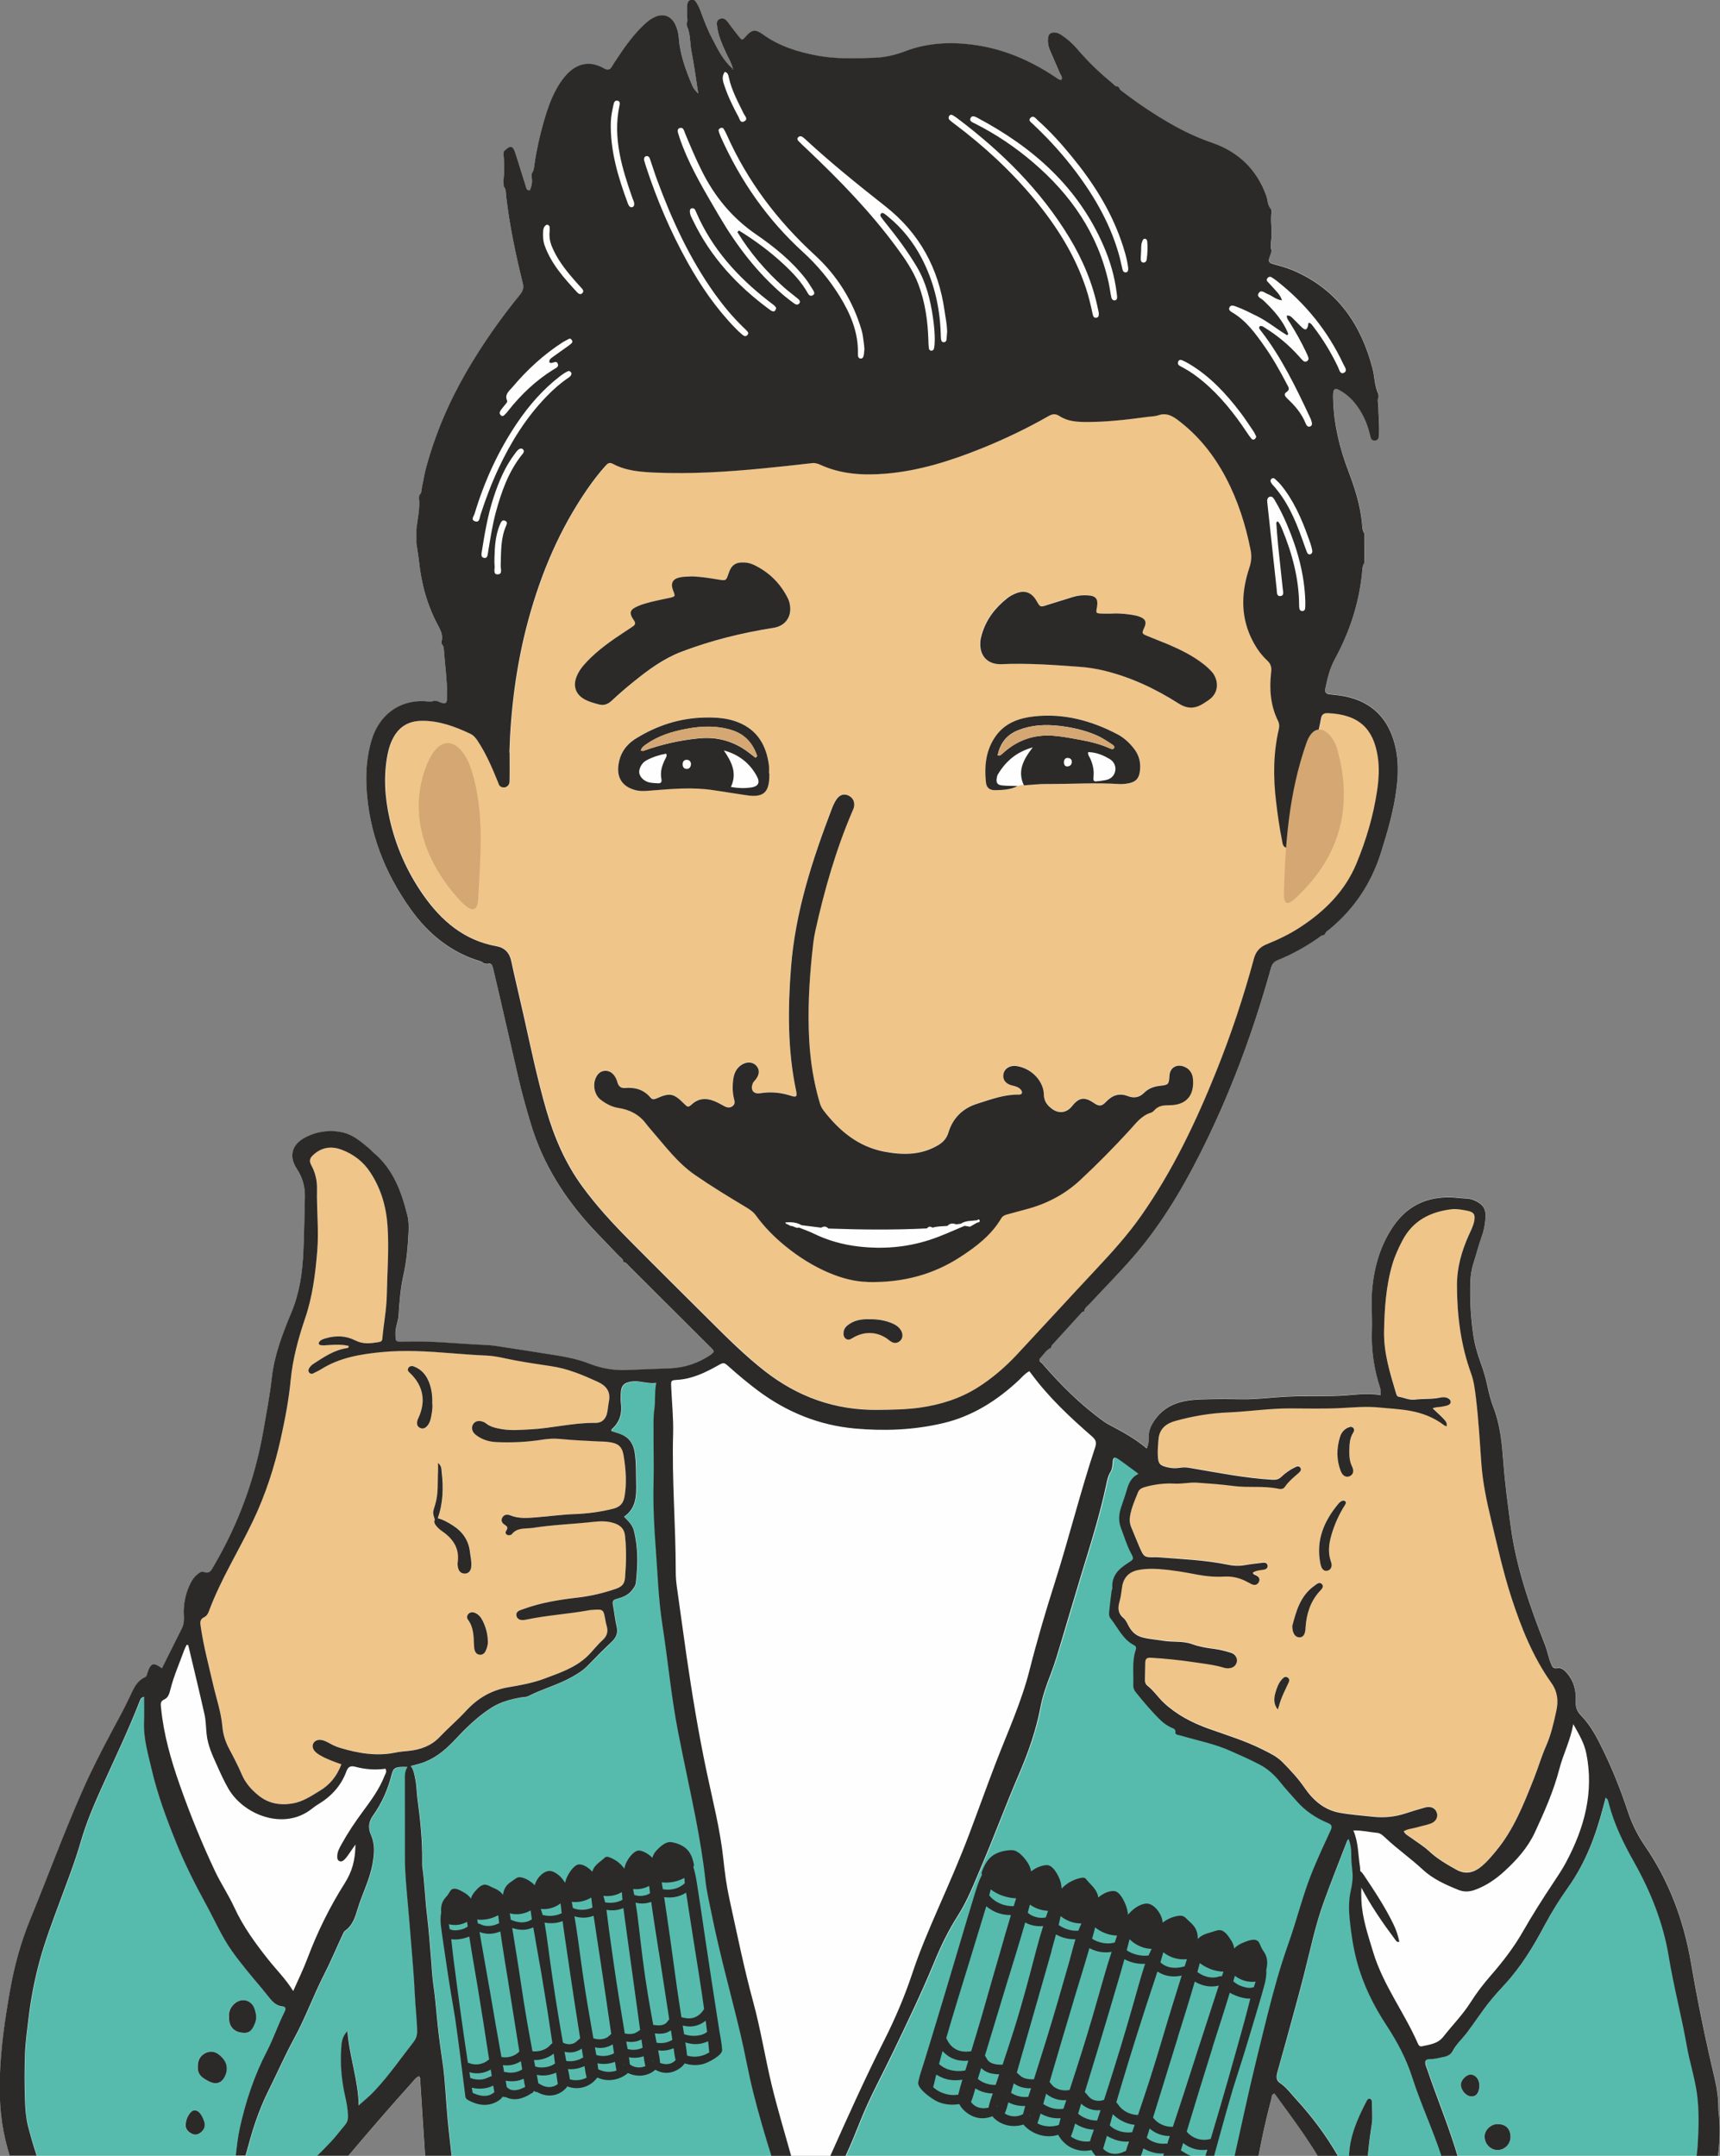 <?xml version="1.0" encoding="UTF-8"?> <!-- Creator: CorelDRAW 2018 (64-Bit) --> <svg xmlns="http://www.w3.org/2000/svg" xmlns:xlink="http://www.w3.org/1999/xlink" xml:space="preserve" width="58.117mm" height="72.827mm" style="shape-rendering:geometricPrecision; text-rendering:geometricPrecision; image-rendering:optimizeQuality; fill-rule:evenodd; clip-rule:evenodd" viewBox="0 0 236.34 296.16"><rect x="0" y="0" width="236.34" height="296.16" fill="#808080" stroke="none"/> <defs> <style type="text/css"> <![CDATA[ .fil5 {fill:#2B2A29} .fil1 {fill:#EFC589} .fil4 {fill:#D4A773} .fil0 {fill:#FEFEFE;fill-rule:nonzero} .fil3 {fill:#2B2A29;fill-rule:nonzero} .fil2 {fill:#56BBAC;fill-rule:nonzero} ]]> </style> </defs> <g id="Слой_x0020_1">  <g id="_2048100652352"> <path class="fil0" d="M174.69 28.74c0.01,0.12 0.03,0.25 0.04,0.37 -0.16,1.13 0.07,2.25 0,3.38 -0.03,0.61 -0.23,1.24 -0.01,1.85 -0.01,0.13 -0.02,0.25 -0.04,0.37 -0.52,1.29 -0.49,1.34 0.77,1.67 0.92,0.24 1.82,0.53 2.68,0.93 5.76,2.63 8.91,7.3 10.47,13.25 0.31,1.17 0.26,2.43 0.81,3.54 0.01,0.13 0.02,0.26 0.03,0.39 -0.2,0.42 -0.05,0.85 -0.04,1.28 0.02,1.3 0.17,2.6 0.1,3.9 -0.02,0.41 -0.06,0.82 -0.62,0.82 -0.48,-0 -0.52,-0.36 -0.61,-0.72 -0.24,-1.04 -0.6,-2.04 -1.12,-2.98 -0.75,-1.33 -1.7,-2.47 -3.06,-3.21 -0.64,-0.35 -0.84,-0.22 -0.89,0.5 -0.02,0.24 -0.01,0.47 -0,0.71 0.07,3.43 0.88,6.71 2.09,9.9 0.87,2.29 1.61,4.61 1.86,7.06 0.05,0.49 0.02,1.03 0.32,1.47 0,1.35 0,2.71 0.01,4.07 -0.31,0.49 -0.27,1.06 -0.33,1.6 -0.45,4.1 -1.72,7.94 -3.68,11.54 -0.72,1.32 -1.06,2.69 -1.34,4.12 -0.1,0.51 0.08,0.74 0.58,0.8 0.71,0.08 1.42,0.14 2.11,0.28 3.09,0.63 5.3,2.35 6.44,5.33 0.88,2.3 0.97,4.71 0.67,7.12 -0.37,3.1 -1.24,6.09 -2.18,9.07 -1.33,4.19 -3.65,7.66 -7.03,10.46 -0.23,0.19 -0.54,0.33 -0.62,0.68 -0.08,0.02 -0.13,0.06 -0.16,0.14 -0.11,0.02 -0.25,0.01 -0.33,0.07 -1.9,1.37 -3.91,2.52 -6.08,3.39 -0.54,0.22 -0.76,0.61 -0.9,1.14 -2.48,8.9 -5.7,17.53 -9.9,25.78 -2.53,4.97 -5.42,9.72 -9.1,13.93 -1.89,2.17 -3.92,4.22 -5.88,6.33 -0.28,0.31 -0.71,0.53 -0.74,1.02l-0.04 0.04c-0.28,-0.01 -0.39,0.23 -0.54,0.39 -1.24,1.35 -2.47,2.7 -3.69,4.05 -0.13,0.14 -0.29,0.27 -0.25,0.5l-0.03 0.03c-0.66,0.28 -0.99,0.91 -1.47,1.39 -0.28,0.28 -0.15,0.55 0.18,0.74 2.56,2.97 5.33,5.73 8.53,8.02 0.19,0.14 0.39,0.27 0.6,0.38 1.81,0.96 3.62,1.91 5.28,3.32 0.3,-0.63 0.27,-1.17 0.28,-1.7 0.01,-0.86 0.35,-1.55 0.86,-2.27 1.56,-2.17 3.8,-2.67 6.23,-2.76 1.86,-0.07 3.72,-0.07 5.57,-0.03 2.22,0.04 4.42,-0.28 6.63,-0.37 2.33,-0.1 4.66,-0.01 7,-0.11 1.84,-0.08 3.67,-0.44 5.56,-0.08 0.11,-0.76 -0.16,-1.3 -0.32,-1.85 -0.66,-2.3 -0.96,-4.63 -0.87,-7.02 0.07,-1.97 -0.14,-3.95 0.06,-5.93 0.31,-3 1.14,-5.82 2.83,-8.33 2.19,-3.24 5.32,-4.41 9.14,-3.95 0.66,0.08 1.34,0.01 1.98,0.29 1.27,0.54 1.72,1.2 1.59,2.56 -0.07,0.83 -0.22,1.65 -0.51,2.43 -0.43,1.19 -0.73,2.42 -1.12,3.62 -0.3,0.92 -0.43,1.83 -0.45,2.79 -0.06,2.38 0.06,4.74 0.41,7.09 0.19,1.34 0.57,2.63 1.03,3.89 0.37,1.01 0.67,2.02 0.89,3.07 0.22,1.05 0.49,2.08 0.87,3.07 0.92,2.39 1.15,4.9 1.34,7.43 0.22,2.96 0.62,5.89 1.01,8.82 0.76,5.69 2.64,11.04 4.72,16.34 0.33,0.84 0.47,1.75 0.83,2.59 0.16,0.39 0.29,0.7 0.84,0.6 0.56,-0.11 0.97,0.25 1.32,0.65 0.97,1.11 1.3,2.44 1.22,3.86 -0.04,0.82 0.18,1.42 0.74,1.99 1.34,1.37 2.2,3.06 3.04,4.78 1.31,2.7 2.42,5.48 3.36,8.33 0.56,1.7 1.33,3.29 2.35,4.77 3.35,4.87 5.35,10.26 6.35,16.07 0.91,5.3 1.99,10.56 3.23,15.79 0.34,1.43 0.54,2.87 0.54,4.34 0,0.08 -0,0.16 0.01,0.24 0.28,2.1 0.19,4.17 -0.07,6.21l-54.99 0c-1.25,-2.08 -2.65,-4.06 -4.08,-6.02 -0.62,-0.86 -1.25,-1.72 -1.86,-2.55 -0.46,0.11 -0.35,0.45 -0.42,0.69 -0.71,2.6 -1.28,5.23 -1.78,7.88l-114.54 0c-0.24,-3.55 -0.46,-7.1 -0.69,-10.65 -0,-0.07 -0.07,-0.13 -0.14,-0.26 -0.42,0.13 -0.65,0.5 -0.92,0.8 -2.99,3.32 -5.91,6.7 -8.79,10.11l-46.52 0 -0.26 -0.87c-0.91,-3.2 -1.2,-6.42 -1.1,-9.72 0.11,-4.05 0.69,-8.04 1.39,-12.01 0.59,-3.39 1.5,-6.71 2.81,-9.9 2.39,-5.81 4.55,-11.71 7.08,-17.46 1.25,-2.86 2.68,-5.64 4.15,-8.39 0.82,-1.53 1.66,-3.05 2.4,-4.63 0.5,-1.06 0.93,-2.2 2.13,-2.75 0.24,-0.11 0.26,-0.37 0.33,-0.6 0.45,-1.36 0.83,-1.48 1.99,-0.62 0.92,-1.84 1.83,-3.67 2.75,-5.5 0.28,-0.56 0.29,-1.14 0.26,-1.74 -0.08,-1.41 0.17,-2.76 0.73,-4.05 0.24,-0.55 0.53,-1.06 0.97,-1.47 0.3,-0.28 0.68,-0.61 1.03,-0.48 0.88,0.32 1.07,-0.29 1.39,-0.83 3.38,-5.75 5.63,-11.9 6.79,-18.47 0.43,-2.45 0.9,-4.9 1.18,-7.37 0.35,-3.14 1.48,-6.06 2.68,-8.94 1.14,-2.72 1.53,-5.53 1.66,-8.43 0.11,-2.49 0.14,-4.98 0.2,-7.47 0.04,-1.39 -0.31,-2.63 -1.08,-3.81 -1.16,-1.75 -0.73,-3.39 1.12,-4.36 1.64,-0.86 3.44,-1.09 5.19,-0.69 1.42,0.32 2.58,1.33 3.7,2.27 0.18,0.15 0.32,0.35 0.51,0.5 2.73,2.27 3.86,5.41 4.67,8.7 0.18,0.73 0.17,1.49 0.14,2.24 -0.1,2.02 -0.27,4.02 -0.72,5.99 -0.4,1.78 -0.53,3.6 -0.65,5.41 -0.05,0.88 -0.46,1.67 -0.43,2.56 0.03,1.04 0.01,1.11 1.04,1.07 3.81,-0.16 7.58,0.3 11.37,0.45 0.43,0.02 0.87,0.06 1.3,0.12 2.85,0.44 5.7,0.87 8.54,1.33 1.48,0.24 2.96,0.56 4.36,1.11 1.68,0.65 3.4,0.96 5.2,0.88 1.97,-0.09 3.95,-0.15 5.92,-0.23 2.02,-0.08 3.87,-0.71 5.55,-1.83 0.58,-0.46 0.59,-0.47 0.08,-0.98 -3.77,-3.77 -7.55,-7.54 -11.33,-11.3 -0.19,-0.19 -0.33,-0.46 -0.66,-0.44l-0.05 -0.05c-0.01,-0.42 -0.37,-0.58 -0.61,-0.83 -1.22,-1.29 -2.47,-2.55 -3.68,-3.85 -3.79,-4.11 -6.72,-8.73 -8.37,-14.12 -0.68,-2.22 -1.3,-4.46 -1.82,-6.72 -0.84,-3.69 -1.69,-7.37 -2.54,-11.06 -0.29,-1.27 -0.6,-2.53 -0.89,-3.79 -0.1,-0.42 -0.25,-0.77 -0.79,-0.58 -0.14,-0.02 -0.29,-0.05 -0.43,-0.07 -0.17,-0.1 -0.32,-0.24 -0.5,-0.29 -4.07,-1.22 -7.18,-3.77 -9.6,-7.16 -3.57,-4.99 -5.73,-10.51 -6.07,-16.68 -0.12,-2.22 0.06,-4.42 0.7,-6.56 1.02,-3.38 3.71,-5.47 7.21,-5.34 0.46,0.02 0.94,0.16 1.4,-0.06 0.13,0.01 0.25,0.02 0.38,0.04 1.24,0.54 1.39,0.46 1.39,-0.78 0,-2.01 -0.27,-4.01 -0.43,-6.01 -0.03,-0.34 0,-0.72 -0.3,-0.99 -0.01,-0.13 -0.03,-0.25 -0.04,-0.38 0.24,-0.78 -0.08,-1.46 -0.43,-2.12 -1.5,-2.77 -2.33,-5.73 -2.66,-8.86 -0.09,-0.85 -0.25,-1.7 -0.37,-2.55 -0,-0.64 -0,-1.28 -0,-1.92 0.17,-1.42 0.52,-2.82 0.36,-4.27 0.01,-0.13 0.03,-0.26 0.04,-0.39 0.37,-0.32 0.3,-0.79 0.39,-1.2 0.19,-0.85 0.31,-1.71 0.54,-2.54 1.25,-4.63 3.12,-9.01 5.52,-13.16 2.16,-3.73 4.62,-7.25 7.34,-10.59 0.4,-0.49 0.61,-0.92 0.44,-1.6 -0.98,-3.94 -1.81,-7.92 -2.29,-11.96 -0.05,-0.45 0.02,-0.96 -0.33,-1.34 -0.02,-0.29 -0.03,-0.58 -0.04,-0.87 0.14,-1.19 0.12,-2.38 0.01,-3.57 0.01,-0.13 0.02,-0.26 0.03,-0.39 0.92,-0.92 1.27,-0.85 1.64,0.33 0.47,1.49 0.93,2.98 1.4,4.47 0.08,0.25 0.11,0.56 0.55,0.54 0.25,-0.61 0.39,-1.23 0.22,-1.9 0.02,-0.15 0.03,-0.29 0.05,-0.44 0.27,-0.36 0.31,-0.81 0.36,-1.23 0.28,-1.96 0.71,-3.88 1.25,-5.77 0.61,-2.13 1.32,-4.22 2.69,-6.01 1.48,-1.95 3.41,-2.66 5.58,-1.43 0.03,0.02 0.07,0.04 0.1,0.06 0.41,0.21 0.74,0.18 1,-0.26 0.19,-0.34 0.42,-0.67 0.64,-1 1,-1.52 2.04,-3.01 3.32,-4.31 0.58,-0.59 1.18,-1.17 1.95,-1.52 1.16,-0.54 2.21,-0.17 2.79,0.96 0.31,0.6 0.47,1.25 0.52,1.93 0.17,2.28 0.94,4.38 1.82,6.46 0.16,0.39 0.37,0.72 0.85,1.17 -0.33,-2.11 -0.58,-3.98 -0.94,-5.83 -0.22,-1.15 -0.11,-2.37 -0.63,-3.46 -0.01,-0.13 -0.02,-0.25 -0.03,-0.37 0.21,-0.38 0.04,-0.77 0.05,-1.16 0.02,-0.47 -0.01,-0.95 0.04,-1.42 0.03,-0.32 0.2,-0.61 0.57,-0.67 0.32,-0.06 0.54,0.15 0.68,0.38 0.22,0.37 0.43,0.76 0.57,1.16 0.47,1.3 0.96,2.59 1.61,3.81 0.77,1.46 1.47,2.98 2.77,4.09 0.02,0.02 0.03,0.08 0.02,0.08 -0.15,0.05 0.14,0.1 0.05,0.01 -0.18,-0.84 -0.65,-1.54 -0.98,-2.29 -0.51,-1.12 -1.01,-2.23 -1.18,-3.46 -0.06,-0.44 -0.16,-0.92 0.36,-1.13 0.54,-0.22 0.88,0.11 1.18,0.53 0.46,0.64 0.95,1.27 1.44,1.88 0.45,0.56 0.47,0.54 0.95,-0.01 0.82,-0.94 1.33,-1.02 2.32,-0.3 2.26,1.64 4.84,2.44 7.54,2.94 2.59,0.48 5.2,0.38 7.81,0.29 1.42,-0.05 2.8,-0.35 4.15,-0.87 3.13,-1.21 6.41,-1.35 9.69,-0.88 3.93,0.56 7.51,2.09 10.82,4.27 0.32,0.21 0.61,0.47 1.01,0.55 0.23,-0.4 -0.05,-0.64 -0.17,-0.91 -0.46,-1.09 -0.95,-2.17 -1.41,-3.26 -0.22,-0.52 -0.29,-1.07 -0.23,-1.63 0.06,-0.52 0.38,-0.75 0.9,-0.74 0.37,0.01 0.68,0.17 0.98,0.37 0.79,0.53 1.5,1.15 2.12,1.88 1.47,1.72 3.09,3.28 4.83,4.71 0.23,0.19 0.42,0.49 0.79,0.46 0.03,0.07 0.07,0.11 0.14,0.13 0.11,0.37 0.44,0.54 0.72,0.75 1.98,1.51 4.05,2.89 6.21,4.14 1.88,1.09 3.82,2.01 5.89,2.72 3.58,1.24 6.12,3.66 7.42,7.3 0.21,0.58 0.15,1.26 0.61,1.76z"></path> <g> <path class="fil1" d="M70.05 103.36c0.16,-5.9 0.94,-12.15 2.62,-18.29 1.75,-6.41 4.32,-12.45 8.11,-17.94 0.77,-1.11 1.58,-2.17 2.48,-3.17 0.28,-0.31 0.53,-0.51 1.01,-0.26 1.79,0.96 3.78,1.11 5.75,1.2 4.99,0.22 9.95,-0.11 14.92,-0.58 2.24,-0.22 4.48,-0.46 6.72,-0.72 0.42,-0.05 0.79,0.08 1.14,0.24 2.86,1.3 5.87,1.47 8.94,1.21 4.58,-0.38 8.9,-1.75 13.12,-3.45 3.19,-1.29 6.29,-2.78 9.28,-4.47 0.54,-0.31 0.94,-0.34 1.51,0.02 1.13,0.74 2.47,0.8 3.77,0.8 2.81,-0.01 5.6,-0.35 8.38,-0.71 0.47,-0.06 0.97,-0.06 1.41,-0.21 1.03,-0.36 1.82,0.01 2.63,0.61 2.85,2.12 5,4.81 6.64,7.93 1.66,3.13 2.72,6.47 3.41,9.94 0.16,0.83 0.11,1.62 -0.16,2.44 -1.07,3.21 -1.27,6.42 0.21,9.59 0.56,1.19 1.26,2.29 2.24,3.18 0.49,0.45 0.62,0.93 0.54,1.58 -0.27,2.31 -0.11,4.58 0.94,6.71 0.19,0.38 0.2,0.74 0.11,1.14 -0.77,3.31 -0.78,6.65 -0.37,10.02 0.21,1.77 0.46,3.52 0.81,5.26 0.03,0.16 0.05,0.31 0.09,0.47 0.1,0.4 0.38,0.57 0.78,0.58 0.41,0.02 0.65,-0.14 0.79,-0.55 0.42,-1.24 0.72,-2.51 1,-3.78 0.79,-3.59 1.56,-7.18 2.15,-10.8 0.15,-0.9 0.4,-1.77 0.55,-2.67 0.1,-0.6 0.42,-0.76 0.98,-0.73 4.27,0.19 6.21,2.18 6.8,5.89 0.25,1.57 0.16,3.16 -0.07,4.73 -0.51,3.46 -1.51,6.79 -2.83,10.01 -1.56,3.79 -4.34,6.55 -7.72,8.76 -1.46,0.95 -3.03,1.71 -4.64,2.36 -0.92,0.37 -1.47,0.98 -1.73,1.94 -1.41,5.23 -3.12,10.36 -5.13,15.38 -2.81,7.02 -6.04,13.82 -10.41,20.03 -1.85,2.63 -4,4.99 -6.19,7.33 -3.68,3.92 -7.3,7.89 -10.97,11.82 -1.57,1.68 -3.31,3.17 -5.27,4.39 -2.45,1.54 -5.14,2.37 -7.99,2.77 -1.93,0.27 -3.86,0.29 -5.8,0.3 -5.8,0.06 -10.93,-1.77 -15.48,-5.34 -2.71,-2.13 -5.15,-4.56 -7.59,-6.98 -3.7,-3.68 -7.41,-7.35 -11.08,-11.06 -2.28,-2.3 -4.48,-4.68 -6.39,-7.31 -2.31,-3.18 -3.83,-6.71 -4.93,-10.45 -1.26,-4.32 -2.18,-8.73 -3.15,-13.13 -0.55,-2.47 -1.14,-4.92 -1.68,-7.39 -0.25,-1.14 -0.91,-1.83 -2.02,-2.03 -4.47,-0.8 -7.61,-3.5 -10.1,-7.08 -2.22,-3.18 -3.76,-6.69 -4.6,-10.45 -0.65,-2.9 -0.85,-5.86 -0.27,-8.83 0.11,-0.59 0.28,-1.16 0.51,-1.7 0.78,-1.84 2.09,-2.88 4.19,-2.9 2.41,-0.02 4.57,0.79 6.69,1.79 0.45,0.21 0.73,0.59 1,0.99 1.16,1.76 1.99,3.68 2.77,5.62 0.1,0.26 0.14,0.54 0.43,0.67 0.54,0.24 1.14,-0.09 1.16,-0.71 0.03,-1.19 0.01,-2.37 0.01,-4zm70.65 4.53l0 0c1.06,-0.07 2.12,-0.2 3.18,-0.19 3.32,0.02 6.63,-0.21 9.94,0.01 0.43,0.03 0.87,-0.02 1.3,-0.11 0.95,-0.19 1.38,-0.63 1.52,-1.57 0.17,-1.14 -0.05,-2.21 -0.76,-3.13 -0.63,-0.82 -1.38,-1.54 -2.3,-2.02 -3.61,-1.89 -7.41,-2.93 -11.51,-2.46 -2.01,0.23 -3.87,0.88 -5.14,2.58 -1.43,1.92 -1.67,4.14 -1.44,6.43 0.08,0.83 0.54,1.15 1.37,1.12 1.02,-0.04 2.05,-0.07 2.99,-0.57 0.28,-0.1 0.56,-0.23 0.86,-0.09zm-21.49 68.19l0 0c5.05,0.12 9.14,-1.12 12.63,-3.38 2.24,-1.44 4.35,-3.04 5.74,-5.39 0.21,-0.34 0.53,-0.45 0.88,-0.54 0.84,-0.23 1.67,-0.46 2.51,-0.68 2.8,-0.73 5.29,-2.03 7.43,-4 2.38,-2.2 4.65,-4.51 6.84,-6.91 0.85,-0.93 1.59,-1.97 2.89,-2.36 0.18,-0.05 0.36,-0.19 0.48,-0.34 0.56,-0.63 1.26,-0.69 2.04,-0.69 2.32,-0.01 3.47,-1.32 3.26,-3.63 -0.08,-0.86 -0.57,-1.48 -1.38,-1.73 -0.95,-0.29 -1.77,0.26 -1.84,1.25 -0.09,1.27 -0.1,1.31 -1.3,1.44 -0.86,0.1 -1.61,0.37 -2.22,0.99 -0.63,0.64 -1.4,0.73 -2.19,0.43 -1.2,-0.45 -2.14,-0.12 -2.99,0.76 -0.65,0.67 -0.97,0.68 -1.73,0.16 -1.24,-0.85 -2.01,-0.73 -2.94,0.43 -0.75,0.95 -1.84,1.12 -2.78,0.4 -0.65,-0.49 -1.11,-1.07 -1.12,-1.97 -0.03,-1.67 -1.48,-3.53 -3.71,-3.91 -0.91,-0.15 -1.69,0.32 -1.84,1.09 -0.15,0.75 0.3,1.37 1.22,1.58 0.44,0.1 0.85,0.21 1.15,0.55 0.1,0.11 0.19,0.28 0.18,0.42 -0.02,0.23 -0.24,0.29 -0.44,0.29 -1.98,-0.04 -3.79,0.66 -5.64,1.23 -2.04,0.64 -3.42,1.97 -4.03,3.99 -0.26,0.84 -0.74,1.34 -1.45,1.75 -2.33,1.37 -4.81,1.36 -7.36,0.87 -3.59,-0.68 -6.17,-2.85 -8.34,-5.65 -0.27,-0.35 -0.44,-0.73 -0.56,-1.16 -0.8,-2.78 -1.26,-5.63 -1.42,-8.51 -0.21,-3.87 -0.02,-7.74 0.37,-11.6 0.12,-1.14 0.22,-2.29 0.47,-3.4 1.25,-5.64 2.83,-11.17 5.11,-16.49 0.06,-0.15 0.14,-0.29 0.18,-0.44 0.19,-0.74 -0.1,-1.39 -0.75,-1.68 -0.61,-0.27 -1.2,-0.1 -1.63,0.54 -0.24,0.36 -0.43,0.76 -0.59,1.16 -2.71,7.1 -5.07,14.27 -5.66,21.93 -0.44,5.66 -0.48,11.29 0.69,16.88 0.18,0.85 0.07,0.98 -0.7,0.74 -1.38,-0.45 -2.77,-0.58 -4.21,-0.35 -0.98,0.15 -1.42,-0.5 -1,-1.43 0.08,-0.17 0.25,-0.3 0.37,-0.46 0.51,-0.67 0.56,-1.3 0.13,-1.83 -0.44,-0.55 -1.22,-0.66 -1.94,-0.26 -0.84,0.47 -1.18,1.26 -1.29,2.15 -0.1,0.86 -0.1,1.74 0.12,2.59 0.09,0.36 0.18,0.7 -0.16,0.98 -0.39,0.33 -0.79,0.25 -1.21,0.02 -0.45,-0.25 -0.9,-0.51 -1.37,-0.69 -1.06,-0.42 -2.07,-0.4 -2.99,0.4 -0.59,0.52 -0.61,0.49 -1.21,-0.1 -1.36,-1.35 -1.9,-1.46 -3.67,-0.67 -0.33,0.15 -0.6,0.21 -0.85,-0.08 -0.92,-1.11 -2.12,-1.46 -3.5,-1.34 -0.57,0.05 -0.9,-0.21 -1.05,-0.74 -0.13,-0.46 -0.32,-0.89 -0.68,-1.23 -0.6,-0.56 -1.49,-0.52 -2,0.09 -0.82,0.99 -0.65,2.73 0.39,3.51 0.73,0.55 1.52,0.98 2.45,1.12 1.54,0.24 2.85,0.91 3.79,2.2 0.21,0.29 0.44,0.55 0.68,0.82 1.89,2.17 3.62,4.51 6.02,6.18 2.28,1.57 4.64,3.01 7.01,4.43 0.51,0.31 0.99,0.62 1.36,1.12 1.17,1.61 2.56,3.01 4.1,4.26 3.73,3.04 7.94,4.84 11.24,4.88zm33.66 -91.81l0 0c-0.55,0 -1.03,0.01 -1.5,-0 -0.84,-0.03 -0.84,-0.04 -0.68,-0.89 0.21,-1.1 -0.14,-1.56 -1.27,-1.61 -0.67,-0.03 -1.35,0.02 -2,0.21 -1.17,0.36 -2.34,0.71 -3.51,1.09 -1.03,0.33 -1.03,0.34 -1.55,-0.57 -0.65,-1.13 -1.59,-1.49 -2.81,-1.01 -0.44,0.17 -0.86,0.41 -1.23,0.7 -1.64,1.31 -2.87,2.93 -3.47,4.97 -0.1,0.34 -0.17,0.69 -0.2,1.04 -0.12,1.91 1.03,3.1 2.93,3.02 3.56,-0.16 7.11,0.11 10.66,0.36 1.14,0.08 2.28,0.25 3.39,0.52 3.69,0.9 7.09,2.5 10.26,4.51 1.29,0.82 2.32,0.73 3.47,-0.01 0.2,-0.13 0.4,-0.26 0.59,-0.39 1.69,-1.08 1.39,-2.94 0.55,-3.91 -0.33,-0.39 -0.72,-0.74 -1.12,-1.05 -1.5,-1.18 -3.21,-2.02 -4.95,-2.77 -0.94,-0.41 -1.91,-0.75 -2.86,-1.15 -0.74,-0.31 -0.74,-0.35 -0.4,-1.11 0.35,-0.76 0.21,-1.18 -0.56,-1.49 -0.36,-0.15 -0.76,-0.22 -1.15,-0.29 -0.9,-0.14 -1.8,-0.23 -2.64,-0.18zm-57.76 -5.1l0 0c-0.55,0.04 -1.11,0.02 -1.65,0.13 -1.03,0.22 -1.33,0.84 -0.94,1.84 0.31,0.79 0.31,0.79 -0.52,1 -0.31,0.08 -0.62,0.13 -0.93,0.19 -1.12,0.25 -2.25,0.45 -3.31,0.9 -1.22,0.51 -1.36,0.94 -0.63,2 0.24,0.35 0.2,0.58 -0.1,0.8 -0.35,0.25 -0.72,0.48 -1.08,0.72 -1.88,1.24 -3.74,2.52 -5.3,4.17 -0.63,0.67 -1.19,1.37 -1.48,2.26 -0.37,1.13 -0.03,2.13 0.97,2.78 0.64,0.41 1.37,0.6 2.09,0.8 0.73,0.2 1.28,0.03 1.83,-0.48 0.99,-0.91 2,-1.79 3.05,-2.64 2,-1.61 4.08,-3.15 6.5,-4.08 4.1,-1.57 8.36,-2.63 12.7,-3.3 1.42,-0.22 2.34,-1.25 2.3,-2.68 -0.01,-0.52 -0.14,-1.02 -0.38,-1.48 -1.03,-2 -2.55,-3.49 -4.58,-4.47 -0.43,-0.21 -0.89,-0.32 -1.37,-0.35 -1.16,-0.06 -1.76,0.36 -2.13,1.47 -0.34,1.04 -0.35,1.05 -1.39,0.88 -1.21,-0.2 -2.42,-0.39 -3.65,-0.44zm10.6 27.04l0 0c-0.01,0 -0.03,0 -0.04,0 0,-0.36 0.04,-0.71 -0.01,-1.06 -0.34,-2.73 -1.55,-4.87 -4.22,-5.94 -1.46,-0.58 -3,-0.69 -4.54,-0.66 -3.43,0.07 -6.59,1.07 -9.51,2.88 -1.4,0.87 -2.22,2.08 -2.42,3.72 -0.21,1.71 0.58,2.88 2.26,3.35 0.7,0.2 1.41,0.15 2.12,0.09 2.91,-0.24 5.82,-0.51 8.74,-0.05 1.48,0.23 2.96,0.45 4.44,0.68 2.37,0.37 3.21,-0.36 3.18,-2.78 0,-0.08 0,-0.16 0,-0.24zm13.72 75l0 0c-0.91,-0.03 -1.85,0.09 -2.68,0.63 -0.45,0.29 -0.81,0.65 -0.84,1.22 -0.02,0.32 0.03,0.63 0.33,0.84 0.32,0.22 0.57,0.09 0.87,-0.09 1.71,-1.05 3.61,-0.92 5.11,0.32 0.49,0.41 0.97,0.44 1.4,0.1 0.4,-0.32 0.5,-0.87 0.23,-1.4 -0.29,-0.56 -0.8,-0.87 -1.35,-1.1 -0.96,-0.39 -1.98,-0.54 -3.07,-0.52z"></path> <path class="fil2" d="M156.52 202.45c-1.04,0.49 -1.36,1.36 -1.63,2.28 -0.24,0.83 -0.55,1.65 -0.81,2.47 -0.28,0.89 -0.31,1.8 0.02,2.67 0.44,1.14 0.78,2.32 1.35,3.41 0.47,0.88 0.45,0.89 -0.38,1.42 -1.26,0.79 -2.25,1.75 -2.15,3.41 0.01,0.15 -0.09,0.3 -0.1,0.46 -0.12,0.94 -0.23,1.88 -0.33,2.81 -0.03,0.31 -0.04,0.65 0.17,0.91 1.02,1.28 1.68,2.89 3.24,3.7 0.31,0.16 0.34,0.36 0.23,0.67 -0.52,1.58 -0.27,3.21 -0.33,4.82 -0.01,0.37 0.11,0.68 0.35,0.98 1.1,1.34 2.2,2.69 3.46,3.89 0.43,0.41 0.93,0.74 1.47,0.99 0.28,0.13 0.55,0.16 0.51,0.63 -0.03,0.36 0.43,0.35 0.73,0.44 2.3,0.68 4.67,1.13 6.87,2.12 1.33,0.6 2.67,1.18 3.97,1.86 1.13,0.59 2.06,1.43 2.86,2.45 0.71,0.9 1.49,1.73 2.25,2.59 1.17,1.33 2.6,2.3 4.23,2.97 0.61,0.25 0.67,0.5 0.41,1.05 -0.83,1.79 -1.65,3.58 -2.41,5.39 -1.38,3.32 -2.21,6.83 -3.41,10.22 -1.14,3.2 -2.03,6.46 -2.86,9.75 -1.06,4.24 -2.11,8.49 -3.05,12.76 -0.48,2.19 -0.98,4.39 -1.46,6.58l-53.45 0c0.74,-1.6 1.4,-3.23 2.05,-4.86 1.28,-3.2 2.95,-6.21 4.43,-9.31 1.96,-4.09 3.94,-8.18 5.67,-12.38 0.91,-2.22 1.96,-4.39 3.26,-6.43 1.37,-2.14 2.27,-4.51 3.26,-6.83 1.81,-4.25 3.4,-8.58 5.23,-12.82 1.26,-2.93 2.31,-5.95 2.9,-9.11 0.28,-1.49 0.81,-2.95 1.36,-4.38 0.62,-1.62 1.1,-3.29 1.61,-4.95 0.92,-3.02 1.79,-6.05 2.71,-9.07 1.24,-4.03 2.5,-8.06 3.37,-12.19 0.11,-0.54 0.22,-1.08 0.52,-1.56 0.28,-0.45 0.31,-0.96 0.35,-1.48 0.04,-0.59 0.26,-0.7 0.76,-0.36 0.9,0.62 1.77,1.29 2.78,2.03z"></path> <path class="fil1" d="M172.15 215.99c0.45,-0.32 0.96,-0.33 1.47,-0.4 0.34,-0.05 0.64,-0.22 0.56,-0.61 -0.06,-0.33 -0.37,-0.39 -0.66,-0.35 -0.86,0.11 -1.73,0.21 -2.58,0.35 -0.76,0.13 -1.49,0.08 -2.23,-0.08 -3.18,-0.67 -6.43,-0.77 -9.66,-1.03 -0.08,-0.01 -0.16,-0 -0.24,-0 -1.57,0.03 -1.61,0.02 -2.25,-1.45 -0.38,-0.87 -0.72,-1.75 -1.09,-2.63 -0.22,-0.53 -0.26,-1.08 -0.17,-1.63 0.2,-1.14 0.67,-2.19 1.1,-3.25 0.18,-0.45 0.6,-0.59 1.04,-0.71 1.31,-0.36 2.65,-0.52 3.99,-0.44 1.04,0.06 2.04,-0.2 3.06,-0.13 1.65,0.12 3.31,0.23 4.95,0.45 2.08,0.28 4.2,-0.04 6.26,0.39 0.32,0.07 0.65,0.04 0.86,-0.26 0.52,-0.76 1.23,-1.33 1.91,-1.93 0.2,-0.18 0.42,-0.42 0.21,-0.72 -0.21,-0.29 -0.47,-0.16 -0.74,-0.03 -0.68,0.34 -1.3,0.77 -1.84,1.28 -0.38,0.36 -0.75,0.45 -1.27,0.42 -3.83,-0.23 -7.59,-0.99 -11.36,-1.63 -0.43,-0.07 -0.86,-0.1 -1.29,-0.02 -0.55,0.1 -1.1,0.08 -1.65,-0.04 -1.16,-0.25 -1.38,-0.5 -1.43,-1.67 -0.03,-0.71 0.05,-1.42 0.09,-2.13 0.1,-1.51 1.07,-2.25 2.36,-2.6 2.36,-0.65 4.76,-1.06 7.23,-1.16 2.84,-0.11 5.66,-0.56 8.51,-0.55 2.33,0.01 4.66,0.07 6.99,-0.05 1.74,-0.09 3.48,-0.25 5.21,-0.08 1.45,0.15 2.9,0.2 4.34,0.47 1.66,0.31 3.19,0.9 4.54,1.92 0.12,0.09 0.27,0.15 0.42,0.23 0.05,-0.63 0.05,-0.63 -1.92,-2.49 0.42,-0.21 0.86,-0.14 1.25,-0.23 0.31,-0.07 0.64,-0.09 0.91,-0.23 0.44,-0.22 0.42,-0.68 -0.02,-0.91 -0.37,-0.2 -0.78,-0.18 -1.16,-0.1 -1.13,0.25 -2.29,0.12 -3.43,0.27 -0.76,0.1 -1.47,-0.27 -2.2,-0.39 -0.27,-0.04 -0.33,-0.3 -0.4,-0.54 -0.83,-2.76 -1.68,-5.49 -1.63,-8.44 0.06,-3.14 0.26,-6.23 1.15,-9.26 0.34,-1.15 0.84,-2.22 1.39,-3.27 1.42,-2.7 3.82,-3.91 6.71,-4.26 0.73,-0.09 1.5,0.07 2.23,0.21 0.89,0.17 1.09,0.56 0.9,1.46 -0.14,0.66 -0.46,1.26 -0.73,1.87 -0.99,2.21 -1.64,4.47 -1.63,6.95 0.01,4.15 0.53,8.19 1.95,12.1 0.39,1.08 0.52,2.23 0.66,3.37 0.36,2.98 0.53,5.98 0.74,8.97 0.19,2.64 0.74,5.23 1.36,7.81 0.85,3.53 1.62,7.08 2.75,10.54 1.35,4.15 2.95,8.19 5.5,11.77 0.86,1.21 1,2.45 0.7,3.81 -0.36,1.66 -0.73,3.32 -1.42,4.88 -0.64,1.45 -1.07,2.97 -1.66,4.44 -1.41,3.52 -2.78,7.07 -5.26,10.03 -0.58,0.7 -1.17,1.4 -1.86,1.99 -1.07,0.91 -2.2,1.27 -3.58,0.51 -1.32,-0.73 -2.6,-1.48 -3.71,-2.52 -0.75,-0.7 -1.64,-1.23 -2.47,-1.84 -0.34,-0.25 -0.76,-0.42 -1.02,-0.9 0.55,-0.34 1.18,-0.36 1.77,-0.53 0.65,-0.19 1.31,-0.3 1.94,-0.53 0.72,-0.27 1.03,-0.89 0.84,-1.49 -0.22,-0.65 -0.86,-0.94 -1.64,-0.71 -0.87,0.25 -1.75,0.5 -2.61,0.79 -1.49,0.5 -3.01,0.64 -4.56,0.47 -1.53,-0.17 -3.07,-0.27 -4.58,-0.55 -2.1,-0.39 -3.62,-1.72 -4.79,-3.43 -0.88,-1.28 -1.94,-2.39 -3.01,-3.5 -0.78,-0.8 -1.8,-1.27 -2.79,-1.77 -2.41,-1.21 -4.99,-1.98 -7.51,-2.9 -2.2,-0.8 -4.27,-1.87 -6.01,-3.5 -0.81,-0.76 -1.41,-1.71 -2.3,-2.39 -0.24,-0.18 -0.32,-0.45 -0.31,-0.74 0.01,-0.79 0.04,-1.58 0.05,-2.37 0,-0.54 0.2,-0.73 0.79,-0.7 2.01,0.12 4.02,0.33 6.01,0.63 1.36,0.2 2.74,0.35 4.07,0.76 0.15,0.05 0.31,0.06 0.47,0.06 0.65,0.01 1.12,-0.33 1.24,-0.88 0.11,-0.53 -0.21,-1.07 -0.83,-1.26 -0.71,-0.21 -1.45,-0.42 -2.18,-0.51 -1.06,-0.14 -2.11,-0.29 -3.12,-0.66 -1.29,-0.48 -2.66,-0.25 -3.99,-0.47 -0.93,-0.15 -1.88,-0.21 -2.81,-0.45 -0.88,-0.22 -1.46,-0.72 -1.89,-1.48 -0.23,-0.41 -0.42,-0.9 -0.76,-1.19 -0.81,-0.68 -0.8,-1.43 -0.53,-2.34 0.19,-0.64 0.23,-1.32 0.34,-1.98 0.21,-1.26 0.96,-2.04 2.22,-2.28 0.93,-0.18 1.85,-0.19 2.82,-0.13 1.82,0.12 3.6,0.44 5.38,0.78 1.2,0.23 2.43,0.32 3.66,0.25 1.14,-0.06 2.19,0.22 3.18,0.77 0.14,0.08 0.28,0.15 0.42,0.22 0.45,0.23 0.87,0.22 1.11,-0.27 0.23,-0.46 -0.06,-0.74 -0.46,-0.93 -0.14,-0.06 -0.31,-0.07 -0.38,-0.37zm12.51 -9.87l0 0c-0.35,0.01 -0.58,0.24 -0.78,0.48 -1.94,2.34 -3.05,4.94 -2.47,8.06 0.04,0.23 0.11,0.46 0.21,0.67 0.15,0.31 0.4,0.5 0.76,0.43 0.4,-0.08 0.6,-0.38 0.61,-0.76 0.01,-0.19 -0.06,-0.39 -0.12,-0.57 -0.35,-1.04 -0.29,-2.09 -0.03,-3.14 0.37,-1.46 0.95,-2.83 1.71,-4.13 0.12,-0.2 0.26,-0.4 0.36,-0.61 0.1,-0.23 -0.02,-0.37 -0.25,-0.42zm-7.09 17.24l0 0c0,1 0.41,1.53 0.97,1.54 0.52,0.01 0.78,-0.36 0.85,-1.19 0,-0.04 0,-0.08 0,-0.12 0.12,-1.86 0.64,-3.56 1.91,-4.99 0.25,-0.27 0.68,-0.63 0.35,-1.01 -0.33,-0.38 -0.73,0 -1.04,0.22 -2,1.42 -2.53,3.62 -3.05,5.55zm7.99 -27.38l0 0c-0.74,0.19 -1.22,0.69 -1.44,1.41 -0.46,1.55 -0.49,3.12 0.1,4.65 0.26,0.69 0.76,0.95 1.26,0.71 0.45,-0.22 0.6,-0.69 0.3,-1.33 -0.33,-0.67 -0.38,-1.36 -0.36,-2.08 0.02,-0.91 0.04,-1.8 0.56,-2.62 0.24,-0.38 -0.02,-0.76 -0.42,-0.75zm-9.97 38.85l0 0c0.21,-0.65 0.36,-1.19 0.56,-1.7 0.27,-0.66 0.59,-1.29 0.89,-1.94 0.12,-0.27 0.21,-0.55 -0.06,-0.75 -0.33,-0.25 -0.6,-0.02 -0.82,0.22 -0.46,0.51 -0.69,1.15 -0.88,1.79 -0.22,0.77 -0.33,1.54 0.31,2.37z"></path> <path class="fil1" d="M46.92 242.36c-0.61,1.63 -1.56,2.79 -2.94,3.62 -1.18,0.72 -2.32,1.5 -3.72,1.75 -1.77,0.32 -3.37,0.04 -4.78,-1.13 -0.96,-0.79 -1.75,-1.68 -2.25,-2.85 -0.51,-1.2 -1.12,-2.36 -1.73,-3.51 -0.51,-0.96 -0.84,-1.98 -0.93,-3.04 -0.16,-1.99 -0.83,-3.86 -1.27,-5.78 -0.61,-2.66 -1.31,-5.29 -1.71,-7.99 -0.08,-0.54 -0.14,-0.99 0.48,-1.28 0.32,-0.15 0.52,-0.49 0.65,-0.83 1.6,-4.32 4.06,-8.22 6.03,-12.35 1.73,-3.62 2.95,-7.4 3.83,-11.31 0.59,-2.66 1.12,-5.33 1.37,-8.05 0.27,-2.93 1.05,-5.75 1.99,-8.53 1.01,-2.99 1.4,-6.06 1.66,-9.19 0.24,-2.85 -0.09,-5.69 -0.03,-8.53 0.02,-1.15 -0.23,-2.29 -0.79,-3.31 -0.31,-0.57 -0.21,-0.94 0.22,-1.35 1.16,-1.11 2.51,-1.31 3.95,-0.77 1.63,0.61 2.97,1.65 3.94,3.11 1.47,2.23 2.19,4.72 2.37,7.36 0.22,3.16 -0.04,6.32 -0.1,9.48 -0.04,2.03 -0.45,3.99 -0.61,5.99 -0.03,0.36 -0.21,0.44 -0.52,0.49 -1.1,0.18 -2.14,0.32 -3.22,-0.24 -1.27,-0.65 -2.66,-0.69 -4.05,-0.28 -0.31,0.09 -0.62,0.18 -0.83,0.43 -0.2,0.23 -0.15,0.47 0.16,0.51 0.35,0.05 0.71,0.01 1.06,-0.01 0.93,-0.07 1.86,-0.11 2.75,0.11 0.06,0.23 -0.08,0.29 -0.18,0.3 -1.75,0.24 -3.15,1.21 -4.59,2.13 -0.27,0.17 -0.5,0.39 -0.66,0.67 -0.11,0.19 -0.11,0.39 0.02,0.56 0.13,0.16 0.33,0.23 0.53,0.13 0.39,-0.19 0.79,-0.37 1.15,-0.6 2.52,-1.58 5.38,-2.06 8.25,-2.33 3.19,-0.31 6.4,-0.1 9.59,0.15 1.61,0.13 3.23,0.25 4.85,0.32 1.36,0.06 2.65,0.42 3.97,0.67 1.63,0.3 3.27,0.55 4.92,0.79 2.26,0.33 4.32,1.2 6.38,2.14 1.19,0.54 1.81,1.33 1.55,2.69 -0.1,0.5 -0.13,1.02 -0.23,1.52 -0.17,0.89 -0.72,1.45 -1.61,1.44 -3.02,-0.05 -5.96,0.74 -8.96,0.89 -1.3,0.06 -2.6,0.19 -3.9,-0.03 -0.79,-0.13 -1.56,-0.28 -2.2,-0.8 -0.09,-0.07 -0.2,-0.13 -0.31,-0.18 -0.63,-0.26 -1.2,-0.13 -1.47,0.33 -0.28,0.48 -0.13,1.04 0.41,1.44 0.84,0.65 1.82,0.94 2.87,0.98 2.1,0.08 4.19,-0.01 6.27,-0.34 0.82,-0.13 1.62,-0.17 2.46,-0.09 1.77,0.18 3.55,0.23 5.32,0.34 0.39,0.02 0.79,0.02 1.18,0.06 1.45,0.17 1.99,0.58 2.21,2 0.29,1.84 0.43,3.69 0.1,5.54 -0.16,0.88 -0.62,1.39 -1.49,1.62 -1.77,0.47 -3.58,0.69 -5.39,0.76 -1.7,0.07 -3.39,0.3 -5.08,0.43 -1.26,0.1 -2.52,0.24 -3.74,-0.26 -0.4,-0.16 -0.81,-0.14 -1.06,0.26 -0.27,0.41 -0.07,0.79 0.28,1.02 0.39,0.25 0.52,0.42 0.21,0.87 -0.23,0.34 0.14,0.68 0.56,0.56 0.07,-0.02 0.16,-0.05 0.21,-0.1 0.77,-0.99 1.91,-0.73 2.93,-0.89 2.74,-0.43 5.51,-0.51 8.25,-0.82 0.98,-0.11 1.97,-0.14 2.94,0.19 0.82,0.28 1.35,0.77 1.45,1.68 0.15,1.34 0.17,2.68 0.12,4.02 -0.01,0.47 -0.07,0.94 -0.09,1.42 -0.03,1.12 -0.32,1.56 -1.39,1.92 -1.65,0.55 -3.34,0.96 -5.07,1.16 -2.55,0.29 -5.09,0.7 -7.52,1.58 -0.22,0.08 -0.45,0.14 -0.66,0.26 -0.22,0.12 -0.35,0.34 -0.32,0.59 0.03,0.29 0.2,0.52 0.48,0.61 0.31,0.11 0.62,0.04 0.94,-0.02 2.83,-0.59 5.72,-0.75 8.55,-1.27 0.12,-0.02 0.23,-0.03 0.35,-0.04 1.64,-0.14 1.64,-0.14 1.91,1.45 0.04,0.23 0.09,0.47 0.16,0.69 0.24,0.79 0.09,1.42 -0.56,2.01 -0.76,0.68 -1.36,1.52 -2.11,2.23 -1.67,1.59 -3.77,2.27 -5.84,3.04 -1.6,0.6 -3.28,0.91 -4.95,1.19 -2.37,0.39 -4.27,1.52 -5.88,3.28 -1.14,1.25 -2.44,2.35 -3.62,3.58 -1.13,1.19 -2.62,1.73 -4.24,1.89 -0.59,0.06 -1.19,0.1 -1.76,0.22 -2.64,0.57 -5.18,0.12 -7.7,-0.65 -0.5,-0.15 -0.96,-0.36 -1.41,-0.62 -0.27,-0.16 -0.56,-0.3 -0.86,-0.39 -0.6,-0.19 -1.13,-0.02 -1.36,0.39 -0.22,0.4 -0.06,0.93 0.46,1.34 0.63,0.49 1.37,0.79 2.1,1.08 0.4,0.16 0.81,0.3 1.28,0.48zm13.25 -33.81l0 0c0.74,-2.07 0.8,-4.2 0.54,-6.36 -0.05,-0.39 -0,-0.84 -0.5,-1.25 0,0.49 0.02,0.84 -0,1.17 -0.08,1.52 0.07,3.07 -0.39,4.56 -0.34,1.11 -0.35,1.11 -0.05,2.08 -0.15,0.29 -0.03,0.53 0.14,0.77 0.26,0.36 0.6,0.63 0.96,0.88 1.47,1.03 2.31,2.35 2.04,4.23 -0.03,0.23 0.01,0.47 0.05,0.7 0.1,0.47 0.36,0.79 0.88,0.82 0.48,0.02 0.86,-0.31 0.93,-0.89 0.09,-0.71 -0.1,-1.41 -0.18,-2.12 -0.19,-1.61 -1.05,-2.8 -2.39,-3.63 -0.63,-0.39 -1.28,-0.78 -2.02,-0.96zm-0.75 -15.72l0 0c0.04,-1.04 -0.08,-2.02 -0.44,-2.95 -0.38,-1 -1.03,-1.77 -2.05,-2.17 -0.3,-0.12 -0.65,-0.11 -0.82,0.24 -0.16,0.32 0.08,0.48 0.29,0.69 1.78,1.71 2.17,3.84 1.13,6.1 -0.07,0.14 -0.14,0.29 -0.17,0.44 -0.08,0.37 -0.03,0.73 0.33,0.93 0.41,0.23 0.76,0.07 1.05,-0.26 0.26,-0.31 0.41,-0.68 0.49,-1.07 0.13,-0.66 0.26,-1.32 0.2,-1.95zm7.63 32.53l0 0c-0.04,-1 -0.3,-1.95 -0.76,-2.83 -0.22,-0.42 -0.53,-0.79 -0.99,-0.98 -0.31,-0.13 -0.63,-0.14 -0.88,0.11 -0.28,0.26 -0.27,0.59 -0.07,0.86 0.75,1.03 0.75,2.22 0.8,3.4 0.01,0.23 0.02,0.48 0.08,0.7 0.1,0.36 0.31,0.65 0.72,0.68 0.41,0.03 0.67,-0.22 0.82,-0.56 0.2,-0.43 0.31,-0.89 0.29,-1.38z"></path> <path class="fil2" d="M183.88 296.16c-1.62,-2.8 -3.53,-5.38 -5.73,-7.77 -0.72,-0.78 -1.33,-1.66 -2.24,-2.26 -0.57,-0.38 -0.49,-0.96 -0.34,-1.5 0.4,-1.49 0.83,-2.96 1.24,-4.45 0.82,-3 1.67,-6 2.43,-9.02 0.83,-3.29 1.52,-6.62 2.67,-9.81 1.02,-2.86 2.16,-5.68 3.25,-8.51 0.02,-0.07 0.1,-0.11 0.19,-0.21 0.28,0.67 0.37,1.33 0.37,2.02 -0.01,0.83 0.07,1.65 0.16,2.47 0.09,0.84 -0.03,1.74 -0.22,2.58 -0.3,1.34 -0.28,2.68 -0.15,4.01 0.19,1.92 0.47,3.83 0.98,5.7 0.85,3.16 2.27,6.06 4.06,8.78 1.48,2.26 2.74,4.61 3.56,7.19 1.17,3.66 2.81,7.14 4.01,10.8l-10.16 0c0.12,-1.43 0.31,-2.85 0.53,-4.28 0.16,-1 0.03,-2.05 0.03,-3.08 0,-0.2 -0.03,-0.42 -0.25,-0.48 -0.29,-0.08 -0.41,0.17 -0.52,0.38 -1.23,2.39 -2.29,4.83 -2.37,7.46l-1.51 0zm16.45 0c-0.25,-0.81 -0.51,-1.61 -0.77,-2.42 -1.05,-3.18 -2.33,-6.29 -3.4,-9.47 -0.06,-0.19 -0.17,-0.36 -0.21,-0.55 -0.16,-0.65 -0.01,-0.9 0.66,-0.89 0.65,0.01 1.25,-0.19 1.86,-0.31 0.48,-0.09 0.95,-0.34 1.16,-0.77 0.51,-1 1.36,-1.73 2.02,-2.61 1.08,-1.46 2.07,-2.98 3.22,-4.39 0.63,-0.76 1.3,-1.49 1.96,-2.22 2.24,-2.44 3.94,-5.23 5.47,-8.13 0.96,-1.82 2.06,-3.55 3.25,-5.23 2.37,-3.34 3.78,-7.09 4.79,-11.01 0.11,-0.41 0.22,-0.83 0.33,-1.25 0.34,0.2 0.37,0.53 0.44,0.83 0.74,2.85 2.02,5.45 3.46,8.01 2.27,4.04 4.01,8.33 4.76,12.94 0.68,4.16 1.76,8.24 2.5,12.39 0.39,2.17 1.08,4.28 1.38,6.47 0.32,2.32 0.25,4.65 0.11,6.97 -0.03,0.55 -0.09,1.09 -0.16,1.63l-32.82 0zm5.42 -4.36l0 0c-0.92,0.01 -1.77,0.84 -1.75,1.72 0.02,1.02 0.83,1.85 1.79,1.84 0.98,-0.01 1.78,-0.84 1.76,-1.83 -0.02,-1.12 -0.67,-1.74 -1.8,-1.73zm-2.47 -5.31l0 0c0.01,-0.8 -0.51,-1.47 -1.18,-1.48 -0.61,-0.02 -1.37,0.76 -1.35,1.4 0.02,0.78 0.74,1.58 1.45,1.6 0.68,0.02 1.07,-0.52 1.09,-1.51z"></path> <path class="fil2" d="M56.47 242.62c0.76,-0.2 1.4,-0.35 2.02,-0.6 1.7,-0.7 3,-1.87 4.22,-3.18 1.46,-1.56 3,-3.04 4.8,-4.2 1.28,-0.82 2.74,-1.2 4.21,-1.46 0.31,-0.05 0.63,-0.02 0.92,-0.17 1.93,-0.99 4.06,-1.54 5.96,-2.61 0.8,-0.45 1.55,-0.92 2.2,-1.58 1.08,-1.1 2.17,-2.19 3.28,-3.26 0.6,-0.57 0.89,-1.22 0.71,-2.02 -0.24,-1 -0.33,-2.02 -0.52,-3.02 -0.1,-0.52 0.02,-0.72 0.49,-0.85 0.76,-0.21 1.5,-0.48 2.05,-1.11 0.29,-0.34 0.57,-0.69 0.61,-1.13 0.26,-2.39 0.33,-4.78 -0.28,-7.15 -0.2,-0.78 -0.74,-1.28 -1.35,-1.91 1.71,-1.16 1.72,-2.92 1.68,-4.67 -0.03,-1.38 0.02,-2.75 -0.2,-4.13 -0.23,-1.45 -0.97,-2.27 -2.31,-2.67 -0.3,-0.09 -0.6,-0.19 -0.89,-0.29 0.01,-0.1 -0.02,-0.2 0.02,-0.23 1.16,-0.99 1.46,-2.26 1.27,-3.72 -0.05,-0.35 -0.02,-0.71 -0.01,-1.07 0.02,-1.24 0.44,-1.68 1.7,-1.79 1.04,-0.1 2.01,0.37 3.17,0.21 -0.25,1.31 -0.09,2.52 -0.27,3.72 -0.15,0.97 -0.1,1.97 -0.1,2.96 -0.01,2.37 0.06,4.75 0,7.12 -0.08,2.93 0.07,5.85 0.29,8.76 0.27,3.57 0.37,7.16 0.93,10.71 0.76,4.86 1.2,9.77 2.14,14.6 0.77,3.98 1.65,7.94 2.43,11.92 0.56,2.86 1.04,5.73 1.35,8.63 0.16,1.52 0.54,3.02 0.84,4.53 1.1,5.53 2.64,10.96 3.95,16.44 0.63,2.64 1.09,5.33 1.74,7.96 0.74,2.97 1.61,5.91 2.52,8.84l-43.95 0c-0.25,-2.25 -0.51,-4.49 -0.68,-6.75 -0.1,-1.33 -0.19,-2.67 -0.31,-4.01 -0.12,-1.41 -0.37,-2.81 -0.55,-4.21 -0.13,-0.97 -0.25,-1.95 -0.36,-2.93 -0.2,-1.84 -0.31,-3.69 -0.59,-5.52 -0.18,-1.13 -0.22,-2.28 -0.31,-3.41 -0.17,-2.08 -0.32,-4.16 -0.57,-6.23 -0.27,-2.19 -0.32,-4.4 -0.64,-6.58 -0.04,-0.27 -0.03,-0.55 -0.02,-0.83 0.03,-2.88 -0.28,-5.74 -0.66,-8.6 -0.12,-0.93 -0.11,-1.89 -0.32,-2.81 -0.12,-0.53 -0.18,-1.08 -0.6,-1.66z"></path> <path class="fil2" d="M19.84 233.12c0,1.18 0.04,2.29 -0.01,3.4 -0.09,2.29 0.55,4.44 1.06,6.63 0.82,3.51 2.08,6.86 3.43,10.19 1.18,2.9 2.59,5.67 4.09,8.41 1.15,2.11 2.1,4.33 3.51,6.31 1.26,1.77 2.66,3.42 4.06,5.08 0.31,0.36 0.6,0.73 0.89,1.1 0.51,0.65 1.04,1.31 1.96,1.41 0.57,0.06 0.49,0.41 0.31,0.76 -0.89,1.76 -1.51,3.65 -2.43,5.4 -1.74,3.34 -2.93,6.89 -3.73,10.57 -0.27,1.24 -0.41,2.51 -0.55,3.77l-27.35 0c-0.44,-1.35 -0.84,-2.72 -1.2,-4.11 -0.29,-1.11 -0.36,-2.26 -0.4,-3.39 -0.08,-2.17 -0.09,-4.35 -0,-6.52 0.06,-1.61 0.28,-3.21 0.48,-4.82 0.33,-2.66 0.82,-5.29 1.52,-7.88 0.74,-2.71 1.73,-5.33 2.7,-7.95 1.04,-2.81 2.14,-5.6 2.97,-8.49 0.74,-2.54 1.77,-4.99 2.86,-7.39 1.77,-3.92 3.62,-7.8 5.2,-11.81 0.09,-0.24 0.13,-0.55 0.63,-0.67zm13.94 63.03c0.43,-1.53 0.83,-3.07 1.35,-4.58 0.51,-1.46 1.07,-2.88 1.76,-4.26 1.2,-2.4 2.27,-4.87 3.55,-7.22 1.56,-2.85 2.65,-5.91 4.12,-8.78 0.95,-1.86 1.74,-3.79 2.63,-5.67 0.07,-0.14 0.15,-0.3 0.27,-0.38 1.05,-0.74 1.39,-1.89 1.73,-3.02 0.63,-2.08 1.66,-4.02 2.04,-6.17 0.23,-1.32 0.37,-2.64 -0.21,-3.95 -0.4,-0.88 -0.4,-1.74 0.26,-2.66 1.22,-1.71 2.07,-3.63 2.58,-5.68 0.24,-0.95 0.55,-1.08 2.17,-1.02 -0.43,0.65 -0.36,1.34 -0.36,2.02 0,3.52 0.01,7.04 0.01,10.56 -0,2.17 0.24,4.33 0.42,6.49 0.1,1.22 0.21,2.43 0.31,3.65 0.22,2.9 0.51,5.81 0.64,8.71 0.07,1.62 0.28,3.22 0.31,4.84 0.01,0.59 -0.16,1.07 -0.51,1.53 -1.73,2.25 -3.36,4.58 -5.31,6.66 -0.66,0.71 -1.43,1.33 -2.21,2.04 -0.05,-3.42 -1.27,-6.66 -1.55,-10.21 -0.77,0.76 -0.81,1.64 -0.86,2.46 -0.14,2.18 0.07,4.33 0.55,6.46 0.2,0.88 0.37,1.77 0.4,2.68 0.02,0.5 -0.09,0.92 -0.42,1.31 -0.64,0.75 -1.22,1.55 -1.9,2.26 -0.63,0.66 -1.27,1.3 -1.91,1.95l-9.84 0zm-2.33 -19.1l0 0c0,0.12 -0.01,0.24 0,0.36 0.08,1.01 0.7,1.68 1.69,1.82 1.03,0.15 1.45,-0.19 1.89,-1.33 0.25,-0.65 0.15,-1.24 -0.04,-1.84 -0.41,-1.36 -1.88,-1.71 -2.89,-0.71 -0.48,0.47 -0.71,1.03 -0.66,1.7zm-4.28 6.83l0 0c0.01,1.01 0.3,1.41 1.5,2.03 1.07,0.55 1.88,0.25 2.31,-0.87 0.37,-0.96 0.17,-1.8 -0.63,-2.55 -0.58,-0.55 -1.23,-0.84 -2.03,-0.49 -0.81,0.36 -1.16,1.01 -1.15,1.88zm-1.66 7.94l0 0c-0.08,0.59 0.28,1.01 0.78,1.28 0.49,0.26 0.97,0.16 1.39,-0.24 0.46,-0.43 0.55,-0.92 0.34,-1.49 -0.39,-1.08 -0.87,-1.56 -1.45,-1.42 -0.47,0.11 -1.04,1.09 -1.06,1.88z"></path> <path class="fil3" d="M152.87 84.28c0.83,-0.04 1.74,0.04 2.64,0.18 0.39,0.06 0.78,0.14 1.15,0.29 0.76,0.31 0.91,0.73 0.56,1.49 -0.34,0.76 -0.34,0.8 0.39,1.11 0.95,0.4 1.91,0.75 2.86,1.15 1.74,0.75 3.45,1.58 4.95,2.77 0.4,0.32 0.79,0.67 1.12,1.05 0.83,0.97 1.14,2.82 -0.55,3.91 -0.2,0.13 -0.4,0.26 -0.59,0.39 -1.16,0.74 -2.19,0.83 -3.47,0.01 -3.18,-2.02 -6.57,-3.62 -10.26,-4.51 -1.12,-0.27 -2.25,-0.44 -3.39,-0.52 -3.55,-0.26 -7.09,-0.52 -10.65,-0.36 -1.9,0.08 -3.05,-1.11 -2.93,-3.02 0.02,-0.35 0.1,-0.7 0.2,-1.04 0.59,-2.05 1.82,-3.66 3.47,-4.97 0.36,-0.29 0.79,-0.53 1.23,-0.7 1.21,-0.48 2.16,-0.12 2.81,1.01 0.52,0.92 0.52,0.91 1.55,0.57 1.17,-0.37 2.34,-0.73 3.51,-1.09 0.65,-0.2 1.32,-0.25 1.99,-0.21 1.12,0.05 1.47,0.51 1.27,1.61 -0.16,0.85 -0.16,0.86 0.68,0.89 0.47,0.02 0.95,0 1.5,0zm-127.35 207.54c0.02,-0.79 0.59,-1.77 1.06,-1.88 0.58,-0.13 1.06,0.35 1.45,1.42 0.21,0.57 0.12,1.06 -0.34,1.49 -0.42,0.4 -0.9,0.51 -1.39,0.24 -0.5,-0.27 -0.86,-0.69 -0.78,-1.28zm1.66 -7.94c-0.01,-0.86 0.34,-1.52 1.15,-1.88 0.8,-0.35 1.45,-0.06 2.03,0.49 0.8,0.75 1,1.6 0.63,2.55 -0.44,1.11 -1.25,1.42 -2.32,0.87 -1.19,-0.62 -1.49,-1.02 -1.5,-2.03zm4.28 -6.82c-0.05,-0.67 0.18,-1.24 0.66,-1.71 1.01,-1 2.47,-0.65 2.89,0.71 0.18,0.6 0.29,1.19 0.04,1.84 -0.44,1.14 -0.86,1.48 -1.89,1.33 -1,-0.14 -1.62,-0.81 -1.69,-1.82 -0.01,-0.12 -0,-0.24 -0,-0.35zm171.82 9.43c-0.02,0.99 -0.41,1.53 -1.09,1.51 -0.71,-0.02 -1.43,-0.81 -1.45,-1.6 -0.01,-0.64 0.74,-1.41 1.35,-1.4 0.67,0.02 1.2,0.68 1.18,1.48zm2.47 5.31c1.13,-0.01 1.78,0.61 1.8,1.73 0.02,0.99 -0.78,1.82 -1.76,1.83 -0.96,0.01 -1.78,-0.82 -1.79,-1.84 -0.02,-0.88 0.83,-1.71 1.75,-1.72zm-18.84 -34.76c0.18,0.13 0.33,0.31 0.45,0.49 1.49,2.23 2.98,4.46 4.14,6.88 0.36,0.74 0.61,1.52 0.78,2.34 -0.36,0.1 -0.47,-0.16 -0.59,-0.32 -1.7,-2.27 -3.31,-4.6 -4.63,-7.12 -0.03,0.6 -0.02,1.19 0.01,1.79 0.11,2.47 0.93,4.8 1.63,7.13 1.37,4.5 4.28,8.26 6.14,12.53 0.1,0.23 0.25,0.41 0.54,0.35 1.06,-0.24 2.17,-0.33 2.94,-1.31 1.24,-1.58 2.67,-3.02 3.75,-4.73 0.83,-1.31 1.76,-2.52 2.78,-3.69 1.64,-1.88 3.16,-3.85 4.4,-6.02 1.32,-2.3 2.73,-4.53 4.2,-6.73 0.61,-0.92 1.23,-1.84 1.75,-2.82 2.49,-4.68 3.85,-9.58 2.77,-14.94 -0.29,-1.42 -0.99,-2.59 -1.79,-4.02 -0.42,2.32 -1.4,4.16 -1.91,6.15 -0.79,3.04 -2.05,5.88 -3.36,8.71 -0.99,2.13 -2.52,3.82 -4.21,5.37 -1.17,1.07 -2.47,1.96 -3.98,2.52 -0.78,0.29 -1.54,0.34 -2.31,0.03 -1.76,-0.71 -3.51,-1.49 -4.92,-2.8 -1.62,-1.51 -3.44,-2.78 -5.05,-4.29 -0.35,-0.32 -0.71,-0.7 -1.19,-0.75 -1.05,-0.09 -2.09,-0.36 -3.29,-0.33 0.72,1.66 0.64,3.38 0.92,5.04 0.03,0.18 0.02,0.36 0.02,0.55zm-47.08 -149.06c-0.94,0.5 -1.96,0.54 -2.99,0.57 -0.83,0.03 -1.29,-0.29 -1.37,-1.12 -0.23,-2.29 0.01,-4.51 1.44,-6.43 1.27,-1.7 3.13,-2.35 5.14,-2.58 4.1,-0.46 7.91,0.57 11.51,2.46 0.92,0.48 1.67,1.2 2.3,2.02 0.71,0.92 0.93,1.99 0.76,3.13 -0.14,0.94 -0.57,1.38 -1.52,1.57 -0.42,0.08 -0.86,0.13 -1.29,0.11 -3.31,-0.22 -6.63,0.01 -9.94,-0.01 -1.06,-0.01 -2.12,0.12 -3.18,0.19 -0.92,-1.95 -0.09,-3.54 1.22,-5.22 -2.29,0.64 -3.73,1.94 -4.8,3.72 -0.08,0.13 -0.11,0.3 -0.14,0.45 -0.13,0.68 0.05,0.99 0.73,1.06 0.7,0.07 1.42,0.06 2.13,0.08zm-2.74 -4.19l0 0c0.21,-0.02 0.31,0 0.36,-0.04 0.19,-0.14 0.37,-0.3 0.54,-0.45 1.91,-1.67 4.15,-2.41 6.65,-2.24 1.29,0.09 2.57,0.35 3.84,0.58 1.39,0.25 2.77,0.6 4.07,1.19 0.19,0.08 0.42,0.13 0.52,-0.07 0.11,-0.2 -0.07,-0.37 -0.24,-0.48 -0.72,-0.47 -1.44,-0.96 -2.24,-1.3 -1.6,-0.68 -3.27,-1.05 -5.01,-1.26 -1.97,-0.23 -3.84,-0.13 -5.67,0.59 -1.54,0.61 -2.48,1.73 -2.83,3.47zm12.43 -0.48l0 0c-0.07,0.41 0.18,0.64 0.3,0.92 0.32,0.73 0.51,1.49 0.45,2.3 -0.06,0.86 -0.06,0.86 0.76,0.77 0.27,-0.03 0.55,-0.07 0.82,-0.12 0.73,-0.12 1.25,-0.55 1.39,-1.27 0.13,-0.67 -0.2,-1.3 -0.75,-1.63 -0.9,-0.54 -1.88,-0.94 -2.97,-0.96zm-2.84 0.81l0 0c-0.33,0.01 -0.49,0.25 -0.49,0.61 0,0.3 0.14,0.57 0.46,0.56 0.39,-0.01 0.64,-0.26 0.62,-0.68 -0.02,-0.31 -0.21,-0.48 -0.6,-0.49zm-40.97 2.1c0,0.08 0,0.16 0,0.24 0.02,2.42 -0.81,3.15 -3.18,2.78 -1.48,-0.23 -2.96,-0.45 -4.44,-0.68 -2.92,-0.46 -5.83,-0.18 -8.74,0.05 -0.71,0.06 -1.41,0.11 -2.12,-0.09 -1.68,-0.47 -2.47,-1.64 -2.26,-3.35 0.2,-1.64 1.02,-2.85 2.42,-3.72 2.92,-1.81 6.08,-2.82 9.51,-2.88 1.54,-0.03 3.08,0.07 4.54,0.66 2.67,1.07 3.88,3.21 4.22,5.94 0.04,0.35 0.01,0.71 0.01,1.06 0.02,0 0.03,0 0.04,0zm-1.88 -2.14l0 0c0.07,-0.07 0.14,-0.14 0.21,-0.21 -0.59,-1.74 -1.67,-3 -3.52,-3.57 -2.05,-0.64 -4.13,-0.56 -6.2,-0.17 -1.95,0.37 -3.83,0.93 -5.48,2.09 -0.33,0.23 -0.68,0.44 -0.79,0.91 0.19,0.02 0.27,0.05 0.34,0.03 2.45,-0.89 4.96,-1.46 7.57,-1.72 2.23,-0.23 4.21,0.21 6.08,1.35 0.63,0.39 1.19,0.87 1.78,1.31zm-4.37 -0.99l0 0c1.06,1.56 1.87,3.09 0.97,5.02 1,0.18 1.9,0.2 2.79,0.07 0.95,-0.14 1.25,-0.64 0.8,-1.5 -0.98,-1.85 -2.52,-3.04 -4.56,-3.59zm-7.91 0.44l0 0c-0.95,0.17 -1.88,0.47 -2.74,0.93 -0.66,0.36 -1.07,1.2 -0.96,1.77 0.12,0.62 0.76,1.17 1.53,1.29 0.31,0.05 0.63,0.06 0.94,0.08 0.45,0.04 0.66,-0.09 0.56,-0.6 -0.19,-0.97 0.09,-1.87 0.53,-2.73 0.1,-0.2 0.27,-0.39 0.13,-0.73zm3.4 1.47l0 0c-0.01,-0.37 -0.2,-0.6 -0.55,-0.62 -0.37,-0.03 -0.58,0.21 -0.6,0.56 -0.02,0.39 0.16,0.7 0.59,0.69 0.37,-0.01 0.51,-0.29 0.56,-0.62zm24.25 71.1c-3.29,-0.04 -7.5,-1.84 -11.24,-4.88 -1.54,-1.25 -2.93,-2.65 -4.1,-4.26 -0.36,-0.5 -0.84,-0.81 -1.35,-1.12 -2.37,-1.42 -4.74,-2.86 -7.01,-4.43 -2.41,-1.66 -4.13,-4.01 -6.02,-6.18 -0.23,-0.27 -0.47,-0.54 -0.68,-0.82 -0.95,-1.29 -2.25,-1.96 -3.79,-2.2 -0.93,-0.14 -1.73,-0.57 -2.45,-1.12 -1.04,-0.78 -1.21,-2.53 -0.39,-3.51 0.51,-0.61 1.4,-0.65 2,-0.09 0.36,0.34 0.55,0.76 0.68,1.23 0.15,0.52 0.48,0.79 1.05,0.74 1.38,-0.12 2.58,0.23 3.5,1.34 0.24,0.29 0.51,0.23 0.85,0.08 1.77,-0.79 2.32,-0.68 3.67,0.67 0.6,0.59 0.62,0.62 1.21,0.1 0.92,-0.8 1.93,-0.82 2.99,-0.4 0.47,0.19 0.93,0.44 1.37,0.69 0.42,0.23 0.81,0.31 1.21,-0.02 0.33,-0.28 0.25,-0.62 0.16,-0.98 -0.22,-0.85 -0.22,-1.73 -0.12,-2.59 0.11,-0.89 0.45,-1.68 1.29,-2.15 0.72,-0.4 1.5,-0.29 1.94,0.26 0.43,0.53 0.38,1.16 -0.13,1.83 -0.12,0.16 -0.29,0.29 -0.37,0.46 -0.42,0.93 0.02,1.59 1,1.43 1.44,-0.23 2.82,-0.1 4.21,0.35 0.77,0.25 0.88,0.11 0.7,-0.74 -1.17,-5.59 -1.13,-11.22 -0.69,-16.88 0.59,-7.66 2.95,-14.84 5.66,-21.93 0.16,-0.4 0.35,-0.8 0.59,-1.16 0.44,-0.65 1.03,-0.82 1.63,-0.54 0.65,0.29 0.94,0.94 0.75,1.68 -0.04,0.15 -0.12,0.29 -0.18,0.44 -2.28,5.32 -3.86,10.85 -5.11,16.49 -0.25,1.11 -0.35,2.26 -0.47,3.4 -0.39,3.86 -0.58,7.73 -0.37,11.6 0.16,2.88 0.61,5.73 1.42,8.51 0.12,0.43 0.29,0.82 0.56,1.16 2.16,2.79 4.74,4.96 8.34,5.65 2.55,0.48 5.03,0.5 7.36,-0.87 0.71,-0.42 1.19,-0.91 1.45,-1.75 0.61,-2.02 1.98,-3.36 4.03,-3.99 1.85,-0.58 3.66,-1.27 5.64,-1.23 0.2,0 0.42,-0.05 0.44,-0.29 0.01,-0.14 -0.08,-0.31 -0.18,-0.41 -0.3,-0.34 -0.71,-0.45 -1.15,-0.55 -0.92,-0.21 -1.37,-0.83 -1.22,-1.58 0.15,-0.77 0.93,-1.24 1.84,-1.09 2.23,0.38 3.69,2.24 3.71,3.91 0.01,0.91 0.47,1.49 1.12,1.97 0.95,0.71 2.04,0.55 2.78,-0.4 0.93,-1.17 1.7,-1.28 2.94,-0.43 0.76,0.52 1.09,0.51 1.73,-0.16 0.85,-0.89 1.79,-1.22 2.99,-0.76 0.79,0.3 1.55,0.21 2.19,-0.43 0.61,-0.62 1.36,-0.9 2.22,-0.99 1.19,-0.14 1.21,-0.18 1.3,-1.44 0.07,-0.99 0.89,-1.54 1.84,-1.25 0.81,0.25 1.3,0.86 1.38,1.73 0.21,2.32 -0.94,3.63 -3.26,3.63 -0.78,0 -1.49,0.06 -2.04,0.69 -0.13,0.15 -0.3,0.28 -0.48,0.34 -1.3,0.39 -2.04,1.43 -2.89,2.36 -2.19,2.39 -4.46,4.7 -6.84,6.91 -2.14,1.98 -4.63,3.27 -7.43,4 -0.84,0.22 -1.68,0.45 -2.51,0.68 -0.34,0.09 -0.67,0.2 -0.88,0.54 -1.39,2.35 -3.5,3.95 -5.74,5.39 -3.5,2.25 -7.59,3.49 -12.63,3.38zm0.23 5.13c1.09,-0.02 2.1,0.13 3.07,0.52 0.56,0.23 1.06,0.54 1.35,1.1 0.27,0.52 0.18,1.07 -0.23,1.4 -0.42,0.34 -0.9,0.31 -1.4,-0.1 -1.5,-1.24 -3.41,-1.37 -5.11,-0.32 -0.29,0.18 -0.55,0.3 -0.87,0.09 -0.3,-0.21 -0.35,-0.51 -0.33,-0.84 0.03,-0.57 0.39,-0.93 0.84,-1.22 0.83,-0.54 1.76,-0.66 2.68,-0.63zm-10.83 -12.81c0.42,-0.07 0.75,0.38 1.19,0.22 0.66,0.27 1.33,0.49 1.97,0.8 1.97,0.97 4.04,1.55 6.23,1.8 3.31,0.38 6.53,0.13 9.72,-0.9 1.66,-0.53 3.23,-1.28 4.84,-1.94 0.24,0.04 0.49,0.08 0.74,0.12l0 0c0.32,-0.19 0.64,-0.37 0.97,-0.56 0.19,-0.02 0.41,-0.06 0.35,-0.31 -0.05,-0.18 -0.22,-0.16 -0.34,-0.02 -0.76,0.11 -1.56,0.02 -2.25,0.48 -0.21,0.03 -0.42,0.05 -0.63,0.08 -0.44,-0.15 -0.86,-0.18 -1.2,0.22 -0.69,0.05 -1.39,0.04 -2.06,0.24 -0.28,-0.19 -0.54,-0.19 -0.75,0.1 -4.52,0.23 -9.04,0.18 -13.56,0.02 -0.29,-0.34 -0.63,-0.32 -0.99,-0.12 -0.9,-0.11 -1.8,-0.22 -2.7,-0.34 -0.69,-0.42 -1.45,-0.44 -2.22,-0.38 0.03,0.13 0.11,0.22 0.25,0.24 0.08,0.03 0.16,0.07 0.23,0.11 0.08,0.04 0.15,0.08 0.23,0.13l0 0 0.02 0zm-41.56 56.96c0.03,0.49 -0.09,0.95 -0.29,1.38 -0.15,0.34 -0.41,0.59 -0.82,0.56 -0.41,-0.03 -0.62,-0.32 -0.72,-0.68 -0.06,-0.22 -0.07,-0.47 -0.08,-0.7 -0.05,-1.18 -0.05,-2.38 -0.8,-3.4 -0.2,-0.27 -0.21,-0.6 0.07,-0.86 0.26,-0.24 0.57,-0.24 0.88,-0.11 0.46,0.2 0.77,0.56 0.99,0.98 0.46,0.88 0.73,1.83 0.76,2.83zm-6.88 -16.81c0.74,0.18 1.39,0.57 2.02,0.96 1.34,0.84 2.2,2.02 2.39,3.63 0.08,0.7 0.27,1.4 0.18,2.12 -0.07,0.58 -0.44,0.91 -0.93,0.89 -0.51,-0.03 -0.78,-0.35 -0.88,-0.82 -0.05,-0.23 -0.09,-0.48 -0.05,-0.7 0.27,-1.87 -0.57,-3.2 -2.04,-4.23 -0.36,-0.25 -0.7,-0.52 -0.96,-0.88 -0.17,-0.23 -0.29,-0.47 -0.14,-0.77 -0.3,-0.97 -0.3,-0.97 0.05,-2.08 0.46,-1.49 0.31,-3.04 0.39,-4.56 0.02,-0.34 0,-0.68 0,-1.17 0.5,0.41 0.46,0.86 0.5,1.25 0.26,2.16 0.2,4.29 -0.54,6.36zm-0.75 -15.72c0.06,0.63 -0.07,1.29 -0.2,1.95 -0.08,0.39 -0.23,0.76 -0.49,1.07 -0.29,0.33 -0.64,0.49 -1.05,0.26 -0.36,-0.2 -0.41,-0.56 -0.33,-0.93 0.03,-0.15 0.1,-0.3 0.17,-0.44 1.04,-2.26 0.65,-4.39 -1.13,-6.1 -0.21,-0.2 -0.44,-0.37 -0.29,-0.69 0.18,-0.35 0.52,-0.36 0.82,-0.24 1.02,0.4 1.67,1.17 2.05,2.17 0.36,0.93 0.48,1.91 0.44,2.95zm116.17 42c-0.64,-0.83 -0.53,-1.6 -0.31,-2.37 0.19,-0.65 0.42,-1.28 0.88,-1.79 0.22,-0.24 0.48,-0.47 0.82,-0.22 0.27,0.2 0.19,0.49 0.06,0.75 -0.3,0.64 -0.62,1.28 -0.89,1.94 -0.21,0.51 -0.35,1.04 -0.56,1.7zm9.97 -38.85c0.4,-0.01 0.66,0.37 0.42,0.75 -0.53,0.82 -0.55,1.71 -0.56,2.62 -0.01,0.72 0.04,1.4 0.37,2.08 0.31,0.63 0.16,1.11 -0.3,1.33 -0.5,0.24 -1,-0.02 -1.26,-0.71 -0.59,-1.53 -0.57,-3.1 -0.1,-4.65 0.22,-0.72 0.7,-1.23 1.44,-1.41zm-0.9 10.15c0.23,0.06 0.35,0.19 0.25,0.42 -0.09,0.21 -0.24,0.41 -0.36,0.61 -0.76,1.3 -1.34,2.67 -1.71,4.13 -0.26,1.05 -0.32,2.1 0.03,3.14 0.06,0.18 0.13,0.38 0.12,0.57 -0.02,0.39 -0.22,0.68 -0.61,0.76 -0.36,0.07 -0.61,-0.12 -0.76,-0.43 -0.1,-0.21 -0.16,-0.44 -0.2,-0.67 -0.59,-3.11 0.52,-5.72 2.46,-8.06 0.2,-0.24 0.43,-0.47 0.78,-0.48zm-7.09 17.24c0.52,-1.93 1.05,-4.13 3.05,-5.55 0.3,-0.22 0.71,-0.6 1.04,-0.22 0.33,0.38 -0.1,0.73 -0.35,1.01 -1.27,1.42 -1.79,3.13 -1.91,4.99 -0,0.04 0,0.08 -0,0.12 -0.07,0.83 -0.34,1.2 -0.85,1.19 -0.56,-0.01 -0.96,-0.54 -0.97,-1.54zm-2.88 -194.62c0.01,0.12 0.03,0.25 0.04,0.37 -0.16,1.13 0.07,2.25 0,3.38 -0.03,0.61 -0.23,1.24 -0.01,1.85 -0.01,0.13 -0.02,0.25 -0.04,0.37 -0.52,1.29 -0.49,1.34 0.77,1.67 0.92,0.24 1.82,0.53 2.68,0.93 5.76,2.63 8.91,7.3 10.47,13.25 0.31,1.17 0.26,2.43 0.81,3.54 0.01,0.13 0.02,0.26 0.03,0.39 -0.2,0.42 -0.05,0.85 -0.04,1.28 0.02,1.3 0.17,2.6 0.1,3.9 -0.02,0.41 -0.06,0.82 -0.62,0.82 -0.48,-0 -0.52,-0.36 -0.61,-0.72 -0.24,-1.04 -0.6,-2.04 -1.12,-2.98 -0.75,-1.33 -1.7,-2.47 -3.06,-3.21 -0.64,-0.35 -0.84,-0.22 -0.89,0.5 -0.02,0.24 -0.01,0.47 -0,0.71 0.07,3.43 0.88,6.71 2.09,9.9 0.87,2.29 1.61,4.61 1.86,7.06 0.05,0.49 0.02,1.03 0.32,1.47 0,1.35 0,2.71 0.01,4.07 -0.31,0.49 -0.27,1.06 -0.33,1.6 -0.45,4.1 -1.72,7.94 -3.68,11.54 -0.72,1.32 -1.06,2.69 -1.34,4.12 -0.1,0.51 0.08,0.74 0.58,0.8 0.71,0.08 1.42,0.14 2.11,0.28 3.09,0.63 5.3,2.35 6.44,5.33 0.88,2.3 0.97,4.71 0.67,7.12 -0.37,3.1 -1.24,6.09 -2.18,9.07 -1.33,4.19 -3.65,7.66 -7.03,10.46 -0.23,0.19 -0.54,0.33 -0.62,0.68 -0.08,0.02 -0.13,0.06 -0.16,0.14 -0.11,0.02 -0.25,0.01 -0.33,0.07 -1.9,1.37 -3.91,2.52 -6.08,3.39 -0.54,0.22 -0.76,0.61 -0.9,1.14 -2.48,8.9 -5.7,17.53 -9.9,25.78 -2.53,4.97 -5.42,9.72 -9.1,13.93 -1.89,2.17 -3.92,4.22 -5.88,6.33 -0.28,0.31 -0.71,0.53 -0.74,1.02l-0.04 0.04c-0.28,-0.01 -0.39,0.23 -0.54,0.39 -1.24,1.35 -2.47,2.7 -3.69,4.05 -0.13,0.14 -0.29,0.27 -0.25,0.5l-0.03 0.03c-0.66,0.28 -0.99,0.91 -1.47,1.39 -0.28,0.28 -0.15,0.55 0.18,0.74 2.56,2.97 5.33,5.73 8.53,8.02 0.19,0.14 0.39,0.27 0.6,0.38 1.81,0.96 3.62,1.91 5.28,3.32 0.3,-0.63 0.27,-1.17 0.28,-1.7 0.01,-0.86 0.35,-1.55 0.86,-2.27 1.56,-2.17 3.8,-2.67 6.23,-2.76 1.86,-0.07 3.72,-0.07 5.57,-0.03 2.22,0.04 4.42,-0.28 6.63,-0.37 2.33,-0.1 4.66,-0.01 7,-0.11 1.84,-0.08 3.67,-0.44 5.56,-0.08 0.11,-0.76 -0.16,-1.3 -0.32,-1.85 -0.66,-2.3 -0.96,-4.63 -0.87,-7.02 0.07,-1.97 -0.14,-3.95 0.06,-5.93 0.31,-3 1.14,-5.82 2.83,-8.33 2.19,-3.24 5.32,-4.41 9.14,-3.95 0.66,0.08 1.34,0.01 1.98,0.29 1.27,0.54 1.72,1.2 1.59,2.56 -0.07,0.83 -0.22,1.65 -0.51,2.43 -0.43,1.19 -0.73,2.42 -1.12,3.62 -0.3,0.92 -0.43,1.83 -0.45,2.79 -0.06,2.38 0.06,4.74 0.41,7.09 0.19,1.34 0.57,2.63 1.03,3.89 0.37,1.01 0.67,2.02 0.89,3.07 0.22,1.05 0.49,2.08 0.87,3.07 0.92,2.39 1.15,4.9 1.34,7.43 0.22,2.96 0.62,5.89 1.01,8.82 0.76,5.69 2.64,11.04 4.72,16.34 0.33,0.84 0.47,1.75 0.83,2.59 0.16,0.39 0.29,0.7 0.84,0.6 0.56,-0.11 0.97,0.25 1.32,0.65 0.97,1.11 1.3,2.44 1.22,3.86 -0.04,0.82 0.18,1.42 0.74,1.99 1.34,1.37 2.2,3.06 3.04,4.78 1.31,2.7 2.42,5.48 3.36,8.33 0.56,1.7 1.33,3.29 2.35,4.77 3.35,4.87 5.35,10.26 6.35,16.07 0.91,5.3 1.99,10.56 3.23,15.79 0.34,1.43 0.54,2.87 0.54,4.34 0,0.08 -0,0.16 0.01,0.24 0.28,2.1 0.19,4.17 -0.07,6.21l-2.94 0c0.07,-0.54 0.13,-1.08 0.16,-1.63 0.14,-2.33 0.21,-4.65 -0.11,-6.97 -0.3,-2.19 -1,-4.3 -1.38,-6.47 -0.73,-4.15 -1.82,-8.23 -2.5,-12.39 -0.76,-4.61 -2.49,-8.9 -4.76,-12.94 -1.44,-2.56 -2.72,-5.16 -3.46,-8.01 -0.08,-0.3 -0.1,-0.63 -0.44,-0.83 -0.11,0.43 -0.22,0.84 -0.33,1.25 -1.02,3.92 -2.42,7.67 -4.79,11.01 -1.19,1.68 -2.28,3.41 -3.25,5.23 -1.53,2.9 -3.23,5.69 -5.47,8.13 -0.66,0.72 -1.33,1.45 -1.96,2.22 -1.15,1.41 -2.13,2.94 -3.22,4.39 -0.66,0.88 -1.51,1.61 -2.02,2.61 -0.22,0.42 -0.68,0.67 -1.16,0.76 -0.62,0.12 -1.22,0.31 -1.86,0.31 -0.68,-0.01 -0.83,0.23 -0.66,0.89 0.05,0.19 0.15,0.37 0.21,0.55 1.07,3.18 2.34,6.29 3.4,9.47 0.27,0.8 0.52,1.61 0.77,2.42l-2.22 0c-1.19,-3.65 -2.84,-7.14 -4.01,-10.8 -0.82,-2.58 -2.08,-4.93 -3.56,-7.19 -1.79,-2.72 -3.21,-5.61 -4.06,-8.78 -0.5,-1.87 -0.78,-3.78 -0.98,-5.7 -0.13,-1.32 -0.16,-2.67 0.15,-4.01 0.19,-0.84 0.31,-1.74 0.22,-2.58 -0.09,-0.83 -0.17,-1.64 -0.16,-2.47 0.01,-0.69 -0.09,-1.35 -0.36,-2.02 -0.09,0.1 -0.17,0.15 -0.19,0.21 -1.09,2.84 -2.23,5.66 -3.25,8.51 -1.15,3.19 -1.83,6.52 -2.67,9.81 -0.77,3.02 -1.61,6.02 -2.43,9.02 -0.4,1.49 -0.84,2.96 -1.24,4.45 -0.15,0.54 -0.23,1.13 0.34,1.5 0.91,0.6 1.52,1.48 2.24,2.26 2.2,2.39 4.12,4.98 5.73,7.77l-2.77 0c-1.25,-2.08 -2.65,-4.06 -4.08,-6.02 -0.62,-0.86 -1.25,-1.72 -1.86,-2.55 -0.46,0.11 -0.35,0.45 -0.42,0.69 -0.71,2.6 -1.28,5.23 -1.78,7.88l-3.29 0c0.48,-2.19 0.98,-4.39 1.46,-6.58 0.94,-4.27 1.99,-8.51 3.05,-12.76 0.83,-3.29 1.72,-6.56 2.86,-9.76 1.21,-3.38 2.03,-6.89 3.41,-10.22 0.76,-1.82 1.58,-3.61 2.41,-5.39 0.26,-0.55 0.2,-0.8 -0.41,-1.05 -1.62,-0.67 -3.06,-1.64 -4.23,-2.97 -0.76,-0.86 -1.54,-1.69 -2.25,-2.59 -0.8,-1.01 -1.73,-1.86 -2.86,-2.45 -1.29,-0.68 -2.63,-1.26 -3.97,-1.86 -2.2,-0.99 -4.57,-1.44 -6.87,-2.12 -0.3,-0.09 -0.76,-0.08 -0.73,-0.44 0.04,-0.47 -0.23,-0.5 -0.51,-0.63 -0.54,-0.25 -1.04,-0.58 -1.47,-0.99 -1.26,-1.2 -2.36,-2.54 -3.46,-3.89 -0.24,-0.29 -0.36,-0.6 -0.35,-0.98 0.06,-1.61 -0.19,-3.25 0.33,-4.82 0.11,-0.32 0.08,-0.51 -0.23,-0.67 -1.56,-0.81 -2.21,-2.42 -3.24,-3.7 -0.21,-0.27 -0.2,-0.6 -0.17,-0.91 0.09,-0.94 0.21,-1.88 0.33,-2.81 0.02,-0.15 0.11,-0.31 0.1,-0.46 -0.11,-1.66 0.89,-2.61 2.15,-3.41 0.83,-0.53 0.85,-0.54 0.38,-1.42 -0.57,-1.09 -0.91,-2.27 -1.35,-3.41 -0.33,-0.87 -0.3,-1.78 -0.02,-2.67 0.26,-0.83 0.57,-1.64 0.81,-2.47 0.27,-0.92 0.59,-1.79 1.63,-2.28l0 0c-1.01,-0.74 -1.88,-1.41 -2.78,-2.03 -0.5,-0.34 -0.72,-0.24 -0.76,0.36 -0.04,0.52 -0.06,1.03 -0.35,1.48 -0.3,0.48 -0.41,1.02 -0.52,1.56 -0.87,4.13 -2.13,8.16 -3.37,12.19 -0.92,3.01 -1.8,6.05 -2.71,9.07 -0.5,1.66 -0.98,3.34 -1.6,4.95 -0.56,1.44 -1.08,2.89 -1.36,4.38 -0.6,3.17 -1.64,6.18 -2.9,9.11 -1.83,4.24 -3.42,8.58 -5.23,12.82 -0.99,2.33 -1.89,4.69 -3.26,6.83 -1.3,2.03 -2.35,4.21 -3.26,6.43 -1.73,4.2 -3.71,8.29 -5.67,12.38 -1.49,3.1 -3.15,6.11 -4.43,9.31 -0.65,1.63 -1.31,3.27 -2.05,4.86l-2.1 0c2.38,-5.33 4.77,-10.65 7.4,-15.86 1.51,-2.99 2.83,-6.09 3.89,-9.28 1.02,-3.08 2.31,-6.05 3.6,-9.02 1.44,-3.29 2.89,-6.58 4.16,-9.95 1.26,-3.32 2.45,-6.67 3.73,-9.99 1.62,-4.2 3.51,-8.31 4.61,-12.69 1.02,-4.02 2.19,-7.99 3.45,-11.94 1.96,-6.17 3.51,-12.46 5.55,-18.6 0.22,-0.65 0.11,-1.04 -0.43,-1.51 -3.02,-2.62 -5.93,-5.35 -8.32,-8.58 -0.09,-0.13 -0.19,-0.25 -0.29,-0.38l0 0c-0.64,0.34 -1.03,0.85 -1.49,1.28 -3,2.79 -6.37,4.93 -10.41,5.87 -3.96,0.93 -7.99,1.09 -12.02,0.73 -4.96,-0.44 -9.41,-2.25 -13.4,-5.23 -1.36,-1.02 -2.66,-2.11 -3.93,-3.24 -0.73,-0.65 -0.73,-0.65 -1.6,-0.16 -1.7,0.95 -3.44,1.79 -5.42,1.93 -0.97,0.07 -0.99,0.04 -0.94,1.03 0.09,2.13 0.32,4.27 0.26,6.4 -0.18,6.29 0.36,12.56 0.36,18.85 0,0.71 0.05,1.42 0.15,2.13 0.45,3.17 0.87,6.34 1.33,9.51 0.78,5.36 1.66,10.69 2.78,15.99 0.84,3.98 1.86,7.93 2.29,11.99 0.19,1.81 0.43,3.61 0.82,5.39 1.04,4.75 2,9.51 3.28,14.2 1.03,3.78 1.63,7.65 2.55,11.45 0.79,3.26 1.76,6.46 2.66,9.68l-2.72 0c-0.91,-2.92 -1.78,-5.86 -2.52,-8.84 -0.66,-2.64 -1.11,-5.32 -1.74,-7.96 -1.31,-5.48 -2.84,-10.91 -3.95,-16.44 -0.3,-1.5 -0.67,-3 -0.84,-4.53 -0.31,-2.9 -0.8,-5.77 -1.35,-8.63 -0.78,-3.98 -1.66,-7.94 -2.43,-11.92 -0.94,-4.83 -1.38,-9.74 -2.14,-14.6 -0.55,-3.54 -0.66,-7.14 -0.93,-10.71 -0.22,-2.91 -0.36,-5.83 -0.29,-8.76 0.06,-2.37 -0.01,-4.74 0,-7.12 0,-0.99 -0.04,-1.99 0.1,-2.96 0.18,-1.21 0.02,-2.41 0.27,-3.72 -1.16,0.16 -2.13,-0.3 -3.17,-0.21 -1.26,0.12 -1.69,0.55 -1.7,1.8 -0.01,0.36 -0.03,0.72 0.01,1.07 0.2,1.46 -0.11,2.73 -1.27,3.72 -0.04,0.03 -0.01,0.14 -0.02,0.24 0.29,0.1 0.59,0.2 0.89,0.29 1.34,0.4 2.08,1.21 2.31,2.67 0.22,1.38 0.16,2.76 0.2,4.13 0.04,1.75 0.03,3.51 -1.67,4.67 0.61,0.63 1.15,1.13 1.35,1.91 0.61,2.37 0.54,4.75 0.28,7.15 -0.05,0.44 -0.33,0.79 -0.61,1.13 -0.55,0.64 -1.28,0.9 -2.05,1.11 -0.47,0.13 -0.59,0.33 -0.49,0.85 0.19,1 0.28,2.02 0.52,3.02 0.19,0.8 -0.1,1.45 -0.7,2.02 -1.12,1.06 -2.21,2.15 -3.28,3.26 -0.64,0.66 -1.4,1.13 -2.2,1.58 -1.9,1.07 -4.03,1.62 -5.96,2.61 -0.3,0.15 -0.61,0.12 -0.92,0.17 -1.48,0.26 -2.94,0.64 -4.21,1.46 -1.8,1.16 -3.34,2.64 -4.8,4.2 -1.22,1.31 -2.52,2.49 -4.22,3.18 -0.62,0.26 -1.26,0.4 -2.02,0.6l0 0c0.42,0.58 0.48,1.13 0.6,1.66 0.21,0.93 0.2,1.88 0.32,2.81 0.38,2.86 0.69,5.71 0.66,8.6 -0,0.28 -0.02,0.56 0.02,0.83 0.32,2.18 0.37,4.39 0.64,6.58 0.25,2.07 0.4,4.15 0.57,6.23 0.09,1.13 0.14,2.27 0.31,3.41 0.28,1.83 0.39,3.68 0.59,5.52 0.1,0.98 0.23,1.95 0.36,2.93 0.18,1.4 0.43,2.8 0.55,4.21 0.12,1.33 0.21,2.67 0.31,4.01 0.16,2.25 0.43,4.5 0.68,6.75l-3.64 0c-0.24,-3.55 -0.46,-7.1 -0.69,-10.65 -0,-0.07 -0.07,-0.13 -0.14,-0.26 -0.42,0.13 -0.65,0.5 -0.92,0.8 -2.99,3.32 -5.91,6.7 -8.79,10.11l-4.28 0c0.65,-0.64 1.29,-1.28 1.91,-1.95 0.68,-0.71 1.26,-1.52 1.9,-2.26 0.33,-0.39 0.44,-0.8 0.42,-1.31 -0.03,-0.91 -0.2,-1.8 -0.4,-2.68 -0.48,-2.13 -0.68,-4.29 -0.54,-6.46 0.05,-0.82 0.09,-1.7 0.86,-2.46 0.28,3.55 1.5,6.78 1.55,10.21 0.78,-0.71 1.55,-1.32 2.21,-2.04 1.94,-2.08 3.57,-4.41 5.31,-6.66 0.36,-0.46 0.53,-0.94 0.51,-1.53 -0.03,-1.62 -0.24,-3.22 -0.31,-4.84 -0.13,-2.91 -0.42,-5.81 -0.64,-8.71 -0.09,-1.22 -0.21,-2.43 -0.31,-3.65 -0.18,-2.16 -0.42,-4.31 -0.42,-6.49 0,-3.52 -0.01,-7.04 -0.01,-10.56 -0,-0.68 -0.07,-1.38 0.36,-2.02 -1.62,-0.06 -1.93,0.07 -2.17,1.02 -0.51,2.06 -1.36,3.97 -2.58,5.68 -0.65,0.92 -0.65,1.77 -0.26,2.66 0.58,1.31 0.45,2.62 0.21,3.95 -0.38,2.15 -1.41,4.1 -2.04,6.17 -0.34,1.13 -0.68,2.28 -1.73,3.02 -0.12,0.08 -0.21,0.24 -0.27,0.38 -0.89,1.89 -1.68,3.81 -2.63,5.67 -1.47,2.87 -2.56,5.93 -4.12,8.78 -1.28,2.35 -2.35,4.82 -3.55,7.22 -0.69,1.38 -1.26,2.81 -1.76,4.26 -0.52,1.51 -0.92,3.05 -1.35,4.58l-1.34 0c0.14,-1.26 0.28,-2.53 0.55,-3.77 0.81,-3.68 1.99,-7.23 3.73,-10.57 0.91,-1.76 1.53,-3.64 2.42,-5.4 0.18,-0.36 0.25,-0.7 -0.31,-0.76 -0.92,-0.1 -1.45,-0.76 -1.96,-1.41 -0.29,-0.37 -0.59,-0.74 -0.89,-1.1 -1.4,-1.66 -2.8,-3.3 -4.06,-5.08 -1.41,-1.98 -2.36,-4.2 -3.51,-6.31 -1.5,-2.74 -2.91,-5.51 -4.09,-8.41 -1.35,-3.33 -2.61,-6.69 -3.43,-10.19 -0.51,-2.19 -1.16,-4.34 -1.06,-6.63 0.05,-1.1 0.01,-2.21 0.01,-3.4l0 0c-0.5,0.12 -0.53,0.43 -0.63,0.67 -1.57,4.01 -3.43,7.89 -5.2,11.81 -1.09,2.41 -2.12,4.85 -2.86,7.39 -0.83,2.89 -1.93,5.67 -2.97,8.49 -0.97,2.63 -1.96,5.24 -2.7,7.95 -0.7,2.59 -1.2,5.22 -1.52,7.88 -0.19,1.6 -0.42,3.21 -0.48,4.82 -0.08,2.17 -0.08,4.35 0,6.52 0.04,1.13 0.12,2.28 0.4,3.4 0.36,1.39 0.75,2.76 1.2,4.11l-3.71 0 -0.26 -0.87c-0.91,-3.2 -1.2,-6.42 -1.1,-9.72 0.11,-4.05 0.69,-8.04 1.39,-12.01 0.59,-3.39 1.5,-6.71 2.81,-9.9 2.39,-5.81 4.55,-11.71 7.08,-17.46 1.25,-2.86 2.68,-5.64 4.15,-8.39 0.82,-1.53 1.66,-3.05 2.4,-4.63 0.5,-1.06 0.93,-2.2 2.13,-2.75 0.24,-0.11 0.26,-0.37 0.33,-0.6 0.45,-1.36 0.83,-1.48 1.99,-0.62 0.92,-1.84 1.83,-3.67 2.75,-5.5 0.28,-0.56 0.29,-1.14 0.26,-1.74 -0.08,-1.41 0.17,-2.76 0.73,-4.05 0.24,-0.55 0.53,-1.06 0.97,-1.47 0.3,-0.28 0.68,-0.61 1.03,-0.48 0.88,0.32 1.07,-0.29 1.39,-0.83 3.38,-5.75 5.63,-11.9 6.79,-18.47 0.43,-2.45 0.9,-4.9 1.18,-7.37 0.35,-3.14 1.48,-6.06 2.68,-8.94 1.14,-2.72 1.53,-5.53 1.66,-8.43 0.11,-2.49 0.14,-4.98 0.2,-7.47 0.04,-1.39 -0.31,-2.63 -1.08,-3.81 -1.16,-1.75 -0.73,-3.39 1.12,-4.36 1.64,-0.86 3.44,-1.09 5.19,-0.69 1.42,0.32 2.58,1.33 3.7,2.27 0.18,0.15 0.32,0.35 0.51,0.5 2.73,2.27 3.86,5.41 4.67,8.7 0.18,0.73 0.17,1.49 0.14,2.24 -0.1,2.02 -0.27,4.02 -0.72,5.99 -0.4,1.78 -0.53,3.6 -0.65,5.41 -0.05,0.88 -0.46,1.67 -0.43,2.56 0.03,1.04 0.01,1.11 1.04,1.07 3.81,-0.16 7.58,0.3 11.37,0.45 0.43,0.02 0.87,0.06 1.3,0.12 2.85,0.44 5.7,0.87 8.54,1.33 1.48,0.24 2.96,0.56 4.36,1.11 1.68,0.65 3.4,0.96 5.2,0.88 1.97,-0.09 3.95,-0.15 5.92,-0.23 2.02,-0.08 3.87,-0.71 5.55,-1.83 0.58,-0.46 0.59,-0.47 0.08,-0.98 -3.77,-3.77 -7.55,-7.54 -11.33,-11.3 -0.19,-0.19 -0.33,-0.46 -0.66,-0.44l-0.05 -0.05c-0.01,-0.42 -0.37,-0.58 -0.61,-0.83 -1.22,-1.29 -2.47,-2.55 -3.68,-3.85 -3.79,-4.11 -6.72,-8.73 -8.37,-14.12 -0.68,-2.22 -1.3,-4.46 -1.82,-6.72 -0.84,-3.69 -1.69,-7.37 -2.54,-11.06 -0.29,-1.27 -0.6,-2.53 -0.89,-3.79 -0.1,-0.42 -0.25,-0.77 -0.79,-0.58 -0.14,-0.02 -0.29,-0.05 -0.43,-0.07 -0.17,-0.1 -0.32,-0.24 -0.5,-0.29 -4.07,-1.22 -7.18,-3.77 -9.6,-7.16 -3.57,-4.99 -5.73,-10.51 -6.07,-16.68 -0.12,-2.22 0.06,-4.42 0.7,-6.56 1.02,-3.38 3.71,-5.47 7.21,-5.34 0.46,0.02 0.94,0.16 1.4,-0.06 0.13,0.01 0.25,0.02 0.38,0.04 1.24,0.54 1.39,0.46 1.39,-0.78 0,-2.01 -0.27,-4.01 -0.43,-6.01 -0.03,-0.34 0,-0.72 -0.3,-0.99 -0.01,-0.13 -0.03,-0.25 -0.04,-0.38 0.24,-0.78 -0.08,-1.46 -0.43,-2.12 -1.5,-2.77 -2.33,-5.73 -2.66,-8.86 -0.09,-0.85 -0.25,-1.7 -0.37,-2.55 -0,-0.64 -0,-1.28 -0,-1.92 0.17,-1.42 0.52,-2.82 0.36,-4.27 0.01,-0.13 0.03,-0.26 0.04,-0.39 0.37,-0.32 0.3,-0.79 0.39,-1.2 0.19,-0.85 0.31,-1.71 0.54,-2.54 1.25,-4.63 3.12,-9.01 5.52,-13.16 2.16,-3.73 4.62,-7.25 7.34,-10.59 0.4,-0.49 0.61,-0.92 0.44,-1.6 -0.98,-3.94 -1.81,-7.92 -2.29,-11.96 -0.05,-0.45 0.02,-0.96 -0.33,-1.34 -0.02,-0.29 -0.03,-0.58 -0.04,-0.87 0.14,-1.19 0.12,-2.38 0.01,-3.57 0.01,-0.13 0.02,-0.26 0.03,-0.39 0.92,-0.92 1.27,-0.85 1.64,0.33 0.47,1.49 0.93,2.98 1.4,4.47 0.08,0.25 0.11,0.56 0.55,0.54 0.25,-0.61 0.39,-1.23 0.22,-1.9 0.02,-0.15 0.03,-0.29 0.05,-0.44 0.27,-0.36 0.31,-0.81 0.36,-1.23 0.28,-1.96 0.71,-3.88 1.25,-5.77 0.61,-2.13 1.32,-4.22 2.69,-6.01 1.48,-1.95 3.41,-2.66 5.58,-1.43 0.03,0.02 0.07,0.04 0.1,0.06 0.41,0.21 0.74,0.18 1,-0.26 0.19,-0.34 0.42,-0.67 0.64,-1 1,-1.52 2.04,-3.01 3.32,-4.31 0.58,-0.59 1.18,-1.17 1.95,-1.52 1.16,-0.54 2.21,-0.17 2.79,0.96 0.31,0.6 0.47,1.25 0.52,1.93 0.17,2.28 0.94,4.38 1.82,6.46 0.16,0.39 0.37,0.72 0.85,1.17 -0.33,-2.11 -0.58,-3.98 -0.94,-5.83 -0.22,-1.15 -0.11,-2.37 -0.63,-3.46 -0.01,-0.13 -0.02,-0.25 -0.03,-0.37 0.21,-0.38 0.04,-0.77 0.05,-1.16 0.02,-0.47 -0.01,-0.95 0.04,-1.42 0.03,-0.32 0.2,-0.61 0.57,-0.67 0.32,-0.06 0.54,0.15 0.68,0.38 0.22,0.37 0.43,0.76 0.57,1.16 0.47,1.3 0.96,2.59 1.61,3.81 0.77,1.46 1.47,2.98 2.77,4.09 0.02,0.02 0.03,0.08 0.02,0.08 -0.15,0.05 0.14,0.1 0.05,0.01 -0.18,-0.84 -0.65,-1.54 -0.98,-2.29 -0.51,-1.12 -1.01,-2.23 -1.18,-3.46 -0.06,-0.44 -0.16,-0.92 0.36,-1.13 0.54,-0.22 0.88,0.11 1.18,0.53 0.46,0.64 0.95,1.27 1.44,1.88 0.45,0.56 0.47,0.54 0.95,-0.01 0.82,-0.94 1.33,-1.02 2.32,-0.3 2.26,1.64 4.84,2.44 7.54,2.94 2.59,0.48 5.2,0.38 7.81,0.29 1.42,-0.05 2.8,-0.35 4.15,-0.87 3.13,-1.21 6.41,-1.35 9.69,-0.88 3.93,0.56 7.51,2.09 10.82,4.27 0.32,0.21 0.61,0.47 1.01,0.55 0.23,-0.4 -0.05,-0.64 -0.17,-0.91 -0.46,-1.09 -0.95,-2.17 -1.41,-3.26 -0.22,-0.52 -0.29,-1.07 -0.23,-1.63 0.06,-0.52 0.38,-0.75 0.9,-0.74 0.37,0.01 0.68,0.17 0.98,0.37 0.79,0.53 1.5,1.15 2.12,1.88 1.47,1.72 3.09,3.28 4.83,4.71 0.23,0.19 0.42,0.49 0.79,0.46 0.03,0.07 0.07,0.11 0.14,0.13 0.11,0.37 0.44,0.54 0.72,0.75 1.98,1.51 4.05,2.89 6.21,4.14 1.88,1.09 3.82,2.01 5.89,2.72 3.58,1.24 6.12,3.66 7.42,7.3 0.21,0.58 0.15,1.26 0.61,1.76zm-73.14 2.9l0 0c2.19,1.35 4.25,2.87 6.13,4.62 1.28,1.19 2.47,2.45 3.33,3.99 0.15,0.27 0.36,0.46 0.67,0.29 0.34,-0.18 0.21,-0.47 0.06,-0.71 -0.34,-0.53 -0.66,-1.08 -1.05,-1.58 -1.92,-2.46 -4.32,-4.39 -6.87,-6.14 -3.23,-2.23 -5.63,-5.16 -7.37,-8.65 -0.85,-1.69 -1.59,-3.44 -2.31,-5.19 -0.15,-0.36 -0.23,-0.87 -0.74,-0.71 -0.44,0.15 -0.23,0.62 -0.14,0.94 0.17,0.57 0.37,1.12 0.59,1.67 1.31,3.32 3.16,6.36 4.95,9.43 2.41,4.11 5.27,7.88 8.94,10.98 0.45,0.38 0.93,0.74 1.41,1.09 0.23,0.16 0.54,0.24 0.72,-0.07 0.15,-0.25 -0.05,-0.45 -0.23,-0.6 -0.64,-0.53 -1.31,-1.02 -1.93,-1.57 -2.48,-2.22 -4.64,-4.73 -6.38,-7.58 0.08,-0.07 0.15,-0.14 0.22,-0.21zm75.31 14.38l0 0c-1.39,-0.83 -2.63,-1.87 -4.08,-2.6 -0.99,-0.49 -1.97,-1 -3.01,-1.37 -0.29,-0.1 -0.66,-0.22 -0.83,0.17 -0.14,0.31 0.11,0.51 0.36,0.65 1.93,1.13 3.21,2.9 4.46,4.68 1.16,1.65 2.15,3.41 3.08,5.2 0.18,0.35 0.51,0.72 -0.08,1.1 -0.41,0.26 -0.15,0.61 0.14,0.88 1.05,0.97 1.97,2.05 2.51,3.4 0.1,0.24 0.28,0.56 0.61,0.43 0.4,-0.16 0.25,-0.52 0.17,-0.82 -0.03,-0.11 -0.08,-0.22 -0.13,-0.33 -1.96,-4.19 -3.96,-8.35 -6.82,-12.03 -0.12,-0.16 -0.34,-0.35 -0.12,-0.6 0.32,-0.08 0.53,0.11 0.76,0.26 1.72,1.07 3.26,2.36 4.61,3.87 0.18,0.21 0.36,0.42 0.56,0.61 0.15,0.14 0.35,0.19 0.54,0.08 0.19,-0.11 0.26,-0.31 0.2,-0.51 -0.08,-0.26 -0.2,-0.51 -0.32,-0.76 -0.66,-1.39 -1.41,-2.73 -2.23,-4.04 -0.18,-0.28 -0.42,-0.54 -0.42,-0.96 0.43,-0.06 0.64,0.19 0.86,0.4 0.43,0.41 0.82,0.85 1.26,1.25 0.45,0.41 0.67,0.31 0.82,-0.34 0.03,-0.13 -0.06,-0.33 0.19,-0.31 0.28,0.12 0.41,0.37 0.58,0.59 1.3,1.7 2.4,3.52 3.32,5.45 0.18,0.37 0.29,1.05 0.79,0.83 0.61,-0.27 0.13,-0.83 -0.05,-1.22 -2.14,-4.56 -5.22,-8.35 -9.18,-11.45 -0.22,-0.17 -0.44,-0.33 -0.68,-0.47 -0.19,-0.12 -0.38,-0.08 -0.53,0.08 -0.15,0.16 -0.18,0.35 -0.02,0.52 0.24,0.26 0.49,0.51 0.72,0.78 0.45,0.52 1,0.98 1.27,1.79 -0.85,-0.09 -1.36,-0.64 -2,-0.88 -0.41,-0.16 -0.9,-0.66 -1.23,-0.07 -0.28,0.5 0.38,0.68 0.67,0.96 1.4,1.34 2.7,2.76 3.42,4.61 -0.05,0.05 -0.1,0.11 -0.16,0.16zm-106.82 57.33l0 0c0,1.63 0.02,2.82 -0.01,4 -0.02,0.62 -0.62,0.96 -1.16,0.71 -0.29,-0.13 -0.33,-0.41 -0.44,-0.67 -0.79,-1.94 -1.61,-3.87 -2.77,-5.62 -0.26,-0.4 -0.55,-0.77 -1,-0.99 -2.12,-1 -4.28,-1.81 -6.69,-1.79 -2.1,0.02 -3.41,1.06 -4.19,2.9 -0.23,0.54 -0.39,1.11 -0.51,1.7 -0.58,2.97 -0.38,5.93 0.27,8.83 0.84,3.77 2.38,7.28 4.6,10.46 2.5,3.58 5.64,6.28 10.1,7.08 1.11,0.2 1.78,0.89 2.02,2.03 0.53,2.47 1.13,4.93 1.68,7.39 0.98,4.39 1.89,8.8 3.15,13.13 1.09,3.74 2.61,7.27 4.93,10.45 1.92,2.63 4.11,5.01 6.39,7.31 3.67,3.71 7.38,7.38 11.08,11.06 2.44,2.43 4.87,4.85 7.59,6.98 4.55,3.56 9.68,5.4 15.48,5.34 1.94,-0.02 3.87,-0.04 5.8,-0.3 2.85,-0.4 5.54,-1.23 7.99,-2.77 1.95,-1.23 3.69,-2.72 5.27,-4.39 3.67,-3.93 7.3,-7.9 10.97,-11.82 2.19,-2.34 4.34,-4.7 6.19,-7.33 4.37,-6.21 7.6,-13.02 10.41,-20.03 2.01,-5.02 3.72,-10.16 5.13,-15.38 0.26,-0.95 0.81,-1.57 1.73,-1.94 1.61,-0.65 3.18,-1.4 4.64,-2.36 3.38,-2.21 6.16,-4.98 7.72,-8.76 1.33,-3.22 2.32,-6.55 2.83,-10.01 0.23,-1.57 0.33,-3.15 0.07,-4.73 -0.59,-3.71 -2.52,-5.7 -6.8,-5.89 -0.56,-0.03 -0.88,0.14 -0.98,0.73 -0.15,0.89 -0.4,1.77 -0.55,2.67 -0.59,3.63 -1.36,7.22 -2.15,10.8 -0.28,1.27 -0.58,2.54 -1,3.78 -0.14,0.4 -0.37,0.57 -0.79,0.55 -0.4,-0.02 -0.68,-0.18 -0.78,-0.58 -0.04,-0.15 -0.06,-0.31 -0.09,-0.47 -0.35,-1.74 -0.6,-3.5 -0.81,-5.27 -0.41,-3.37 -0.4,-6.7 0.37,-10.01 0.09,-0.4 0.08,-0.76 -0.11,-1.14 -1.05,-2.13 -1.21,-4.4 -0.94,-6.71 0.08,-0.65 -0.05,-1.13 -0.54,-1.58 -0.97,-0.89 -1.68,-1.99 -2.24,-3.18 -1.47,-3.17 -1.28,-6.38 -0.21,-9.59 0.28,-0.82 0.33,-1.62 0.16,-2.44 -0.69,-3.47 -1.75,-6.8 -3.41,-9.94 -1.65,-3.12 -3.8,-5.81 -6.64,-7.93 -0.81,-0.6 -1.6,-0.97 -2.62,-0.61 -0.44,0.15 -0.94,0.15 -1.41,0.21 -2.78,0.37 -5.57,0.71 -8.38,0.71 -1.3,0 -2.64,-0.06 -3.77,-0.8 -0.56,-0.36 -0.97,-0.33 -1.51,-0.02 -2.99,1.7 -6.09,3.19 -9.28,4.47 -4.23,1.7 -8.55,3.07 -13.13,3.45 -3.07,0.25 -6.08,0.09 -8.94,-1.21 -0.35,-0.16 -0.72,-0.29 -1.14,-0.24 -2.24,0.26 -4.47,0.5 -6.72,0.72 -4.96,0.48 -9.93,0.8 -14.92,0.58 -1.97,-0.09 -3.96,-0.24 -5.75,-1.2 -0.48,-0.26 -0.73,-0.05 -1.01,0.26 -0.9,1 -1.72,2.07 -2.48,3.17 -3.8,5.49 -6.36,11.53 -8.11,17.94 -1.68,6.14 -2.45,12.39 -2.62,18.29zm102.11 112.63l0 0c0.07,0.3 0.25,0.31 0.38,0.37 0.4,0.19 0.69,0.47 0.46,0.93 -0.24,0.49 -0.67,0.5 -1.11,0.26 -0.14,-0.07 -0.28,-0.15 -0.42,-0.22 -0.99,-0.55 -2.04,-0.83 -3.18,-0.77 -1.23,0.07 -2.46,-0.02 -3.66,-0.25 -1.78,-0.34 -3.56,-0.66 -5.39,-0.78 -0.96,-0.07 -1.88,-0.05 -2.81,0.13 -1.26,0.24 -2.02,1.02 -2.22,2.28 -0.11,0.66 -0.15,1.35 -0.34,1.98 -0.27,0.91 -0.28,1.66 0.53,2.34 0.34,0.29 0.53,0.78 0.76,1.19 0.43,0.76 1.01,1.26 1.89,1.48 0.93,0.24 1.87,0.29 2.81,0.45 1.32,0.22 2.7,-0.01 3.99,0.47 1.01,0.37 2.05,0.52 3.11,0.66 0.74,0.1 1.47,0.3 2.18,0.51 0.62,0.19 0.94,0.73 0.83,1.26 -0.12,0.55 -0.59,0.89 -1.24,0.88 -0.16,-0 -0.32,-0.01 -0.47,-0.06 -1.33,-0.41 -2.71,-0.56 -4.07,-0.76 -1.99,-0.3 -4,-0.51 -6.01,-0.63 -0.59,-0.04 -0.79,0.16 -0.79,0.7 -0.01,0.79 -0.03,1.58 -0.05,2.37 -0,0.29 0.08,0.56 0.31,0.74 0.88,0.68 1.49,1.63 2.3,2.39 1.74,1.62 3.81,2.7 6.01,3.5 2.52,0.91 5.1,1.68 7.51,2.89 0.99,0.5 2,0.96 2.79,1.77 1.08,1.1 2.13,2.22 3.01,3.5 1.17,1.71 2.69,3.04 4.79,3.43 1.51,0.28 3.05,0.38 4.58,0.55 1.55,0.17 3.07,0.03 4.56,-0.47 0.86,-0.29 1.73,-0.54 2.61,-0.79 0.79,-0.23 1.43,0.06 1.64,0.71 0.2,0.6 -0.12,1.22 -0.84,1.49 -0.63,0.23 -1.3,0.34 -1.94,0.53 -0.58,0.17 -1.22,0.19 -1.77,0.53 0.25,0.48 0.67,0.64 1.02,0.9 0.83,0.61 1.72,1.14 2.47,1.84 1.11,1.04 2.39,1.78 3.71,2.52 1.37,0.77 2.51,0.4 3.58,-0.51 0.69,-0.59 1.28,-1.29 1.86,-1.99 2.48,-2.96 3.86,-6.51 5.26,-10.03 0.58,-1.46 1.02,-2.99 1.66,-4.44 0.69,-1.56 1.06,-3.23 1.42,-4.88 0.29,-1.36 0.16,-2.6 -0.7,-3.81 -2.55,-3.58 -4.15,-7.62 -5.5,-11.77 -1.12,-3.46 -1.9,-7.01 -2.75,-10.54 -0.62,-2.58 -1.17,-5.16 -1.36,-7.81 -0.22,-2.99 -0.38,-5.99 -0.74,-8.97 -0.14,-1.13 -0.27,-2.29 -0.66,-3.37 -1.42,-3.91 -1.94,-7.94 -1.95,-12.1 -0.01,-2.49 0.64,-4.74 1.63,-6.95 0.28,-0.61 0.59,-1.21 0.73,-1.87 0.19,-0.9 -0.01,-1.28 -0.9,-1.46 -0.73,-0.14 -1.5,-0.3 -2.23,-0.21 -2.89,0.35 -5.29,1.56 -6.71,4.26 -0.55,1.05 -1.05,2.12 -1.39,3.27 -0.89,3.02 -1.09,6.12 -1.15,9.26 -0.05,2.96 0.81,5.68 1.63,8.44 0.07,0.23 0.13,0.49 0.4,0.53 0.74,0.12 1.44,0.49 2.2,0.39 1.14,-0.15 2.29,-0.02 3.43,-0.27 0.38,-0.08 0.79,-0.11 1.16,0.1 0.43,0.24 0.46,0.7 0.02,0.91 -0.27,0.13 -0.6,0.16 -0.91,0.23 -0.4,0.09 -0.83,0.02 -1.25,0.23 1.98,1.85 1.98,1.85 1.92,2.49 -0.15,-0.08 -0.3,-0.13 -0.42,-0.22 -1.35,-1.02 -2.87,-1.61 -4.54,-1.92 -1.44,-0.27 -2.9,-0.32 -4.34,-0.47 -1.74,-0.17 -3.48,-0.01 -5.21,0.08 -2.33,0.12 -4.66,0.06 -6.99,0.05 -2.85,-0.01 -5.67,0.43 -8.51,0.55 -2.47,0.1 -4.87,0.51 -7.23,1.16 -1.3,0.35 -2.26,1.08 -2.36,2.6 -0.05,0.71 -0.12,1.42 -0.09,2.13 0.05,1.17 0.27,1.42 1.43,1.67 0.55,0.12 1.1,0.13 1.65,0.04 0.44,-0.08 0.86,-0.05 1.29,0.02 3.77,0.64 7.53,1.4 11.36,1.63 0.52,0.03 0.89,-0.05 1.27,-0.42 0.55,-0.52 1.16,-0.95 1.84,-1.28 0.27,-0.13 0.53,-0.25 0.74,0.03 0.21,0.29 -0.01,0.54 -0.21,0.72 -0.68,0.6 -1.39,1.17 -1.91,1.93 -0.2,0.29 -0.53,0.33 -0.86,0.26 -2.07,-0.44 -4.18,-0.11 -6.26,-0.39 -1.64,-0.22 -3.3,-0.33 -4.95,-0.45 -1.02,-0.07 -2.02,0.19 -3.06,0.13 -1.34,-0.07 -2.68,0.08 -3.99,0.44 -0.43,0.12 -0.85,0.26 -1.04,0.71 -0.43,1.06 -0.9,2.11 -1.1,3.25 -0.1,0.55 -0.06,1.1 0.17,1.63 0.37,0.87 0.71,1.76 1.09,2.63 0.64,1.47 0.68,1.48 2.25,1.45 0.08,-0 0.16,-0 0.24,0 3.23,0.26 6.47,0.37 9.66,1.03 0.74,0.16 1.48,0.2 2.23,0.08 0.86,-0.15 1.72,-0.25 2.58,-0.35 0.29,-0.04 0.6,0.02 0.66,0.35 0.07,0.39 -0.22,0.56 -0.56,0.61 -0.5,0.08 -1.02,0.09 -1.47,0.4zm-125.24 26.36l0 0c-0.48,-0.18 -0.88,-0.31 -1.28,-0.47 -0.73,-0.3 -1.47,-0.6 -2.1,-1.08 -0.53,-0.41 -0.68,-0.94 -0.46,-1.34 0.23,-0.41 0.76,-0.58 1.36,-0.39 0.3,0.09 0.59,0.24 0.86,0.39 0.45,0.26 0.91,0.47 1.41,0.62 2.52,0.76 5.07,1.21 7.7,0.65 0.58,-0.12 1.17,-0.16 1.76,-0.22 1.62,-0.16 3.11,-0.7 4.24,-1.89 1.17,-1.23 2.47,-2.33 3.62,-3.58 1.61,-1.76 3.51,-2.89 5.88,-3.28 1.67,-0.28 3.35,-0.59 4.95,-1.19 2.06,-0.78 4.17,-1.46 5.84,-3.04 0.75,-0.71 1.35,-1.55 2.11,-2.23 0.65,-0.59 0.8,-1.22 0.56,-2.01 -0.07,-0.23 -0.12,-0.46 -0.16,-0.69 -0.27,-1.58 -0.27,-1.58 -1.91,-1.45 -0.12,0.01 -0.24,0.01 -0.35,0.04 -2.84,0.52 -5.73,0.68 -8.55,1.27 -0.31,0.06 -0.63,0.13 -0.94,0.02 -0.29,-0.1 -0.45,-0.32 -0.49,-0.61 -0.03,-0.26 0.1,-0.47 0.32,-0.59 0.2,-0.11 0.43,-0.18 0.66,-0.26 2.43,-0.89 4.97,-1.29 7.52,-1.58 1.74,-0.2 3.42,-0.61 5.07,-1.16 1.08,-0.36 1.36,-0.8 1.39,-1.92 0.02,-0.47 0.07,-0.94 0.09,-1.42 0.05,-1.34 0.03,-2.68 -0.12,-4.02 -0.1,-0.91 -0.63,-1.4 -1.45,-1.68 -0.96,-0.33 -1.95,-0.3 -2.94,-0.19 -2.75,0.31 -5.52,0.39 -8.25,0.82 -1.03,0.16 -2.16,-0.1 -2.93,0.89 -0.04,0.06 -0.14,0.08 -0.21,0.1 -0.41,0.12 -0.79,-0.22 -0.56,-0.56 0.31,-0.46 0.18,-0.62 -0.21,-0.87 -0.36,-0.23 -0.55,-0.6 -0.28,-1.02 0.25,-0.39 0.66,-0.42 1.06,-0.26 1.22,0.5 2.48,0.36 3.74,0.26 1.69,-0.13 3.37,-0.37 5.08,-0.43 1.8,-0.07 3.62,-0.3 5.39,-0.76 0.87,-0.23 1.33,-0.73 1.49,-1.62 0.33,-1.86 0.19,-3.71 -0.1,-5.54 -0.22,-1.42 -0.76,-1.83 -2.21,-2 -0.39,-0.05 -0.79,-0.04 -1.18,-0.06 -1.77,-0.1 -3.56,-0.16 -5.32,-0.34 -0.84,-0.08 -1.64,-0.04 -2.46,0.09 -2.08,0.33 -4.17,0.43 -6.27,0.34 -1.05,-0.04 -2.03,-0.33 -2.87,-0.98 -0.53,-0.41 -0.68,-0.97 -0.41,-1.45 0.27,-0.47 0.84,-0.6 1.47,-0.33 0.11,0.05 0.22,0.1 0.31,0.18 0.64,0.52 1.42,0.66 2.2,0.8 1.3,0.22 2.6,0.09 3.9,0.03 3,-0.15 5.94,-0.94 8.96,-0.89 0.89,0.01 1.44,-0.55 1.61,-1.44 0.1,-0.5 0.13,-1.02 0.23,-1.52 0.26,-1.35 -0.36,-2.14 -1.55,-2.69 -2.06,-0.94 -4.12,-1.81 -6.38,-2.14 -1.64,-0.24 -3.28,-0.49 -4.92,-0.79 -1.32,-0.24 -2.61,-0.61 -3.97,-0.67 -1.62,-0.07 -3.24,-0.19 -4.85,-0.32 -3.2,-0.26 -6.4,-0.46 -9.59,-0.15 -2.87,0.28 -5.73,0.75 -8.25,2.33 -0.37,0.23 -0.77,0.41 -1.15,0.6 -0.2,0.1 -0.4,0.03 -0.53,-0.13 -0.13,-0.16 -0.13,-0.37 -0.02,-0.56 0.16,-0.28 0.39,-0.5 0.66,-0.67 1.43,-0.92 2.84,-1.89 4.59,-2.13 0.1,-0.01 0.23,-0.07 0.18,-0.3 -0.89,-0.21 -1.82,-0.18 -2.75,-0.11 -0.35,0.03 -0.72,0.06 -1.06,0.01 -0.31,-0.04 -0.36,-0.28 -0.16,-0.51 0.21,-0.25 0.52,-0.34 0.83,-0.43 1.39,-0.41 2.78,-0.37 4.05,0.28 1.09,0.56 2.13,0.42 3.22,0.24 0.31,-0.05 0.49,-0.13 0.52,-0.49 0.17,-2 0.57,-3.96 0.61,-5.99 0.06,-3.16 0.32,-6.32 0.1,-9.48 -0.18,-2.65 -0.9,-5.13 -2.37,-7.36 -0.96,-1.47 -2.31,-2.5 -3.94,-3.11 -1.44,-0.54 -2.79,-0.34 -3.95,0.77 -0.43,0.41 -0.53,0.78 -0.22,1.35 0.56,1.02 0.82,2.16 0.79,3.31 -0.06,2.85 0.27,5.68 0.03,8.53 -0.26,3.12 -0.64,6.2 -1.66,9.19 -0.94,2.77 -1.71,5.59 -1.99,8.53 -0.26,2.72 -0.78,5.39 -1.37,8.05 -0.87,3.91 -2.1,7.7 -3.83,11.31 -1.97,4.13 -4.43,8.03 -6.03,12.35 -0.12,0.34 -0.32,0.68 -0.65,0.83 -0.62,0.29 -0.56,0.74 -0.48,1.28 0.39,2.7 1.1,5.33 1.71,7.99 0.44,1.92 1.1,3.79 1.27,5.78 0.09,1.06 0.42,2.08 0.93,3.04 0.61,1.15 1.22,2.31 1.73,3.51 0.5,1.17 1.29,2.06 2.25,2.85 1.41,1.16 3.02,1.44 4.78,1.13 1.4,-0.25 2.54,-1.03 3.72,-1.75 1.38,-0.83 2.32,-1.99 2.94,-3.62zm138.47 53.8c0.07,-2.64 1.13,-5.07 2.37,-7.46 0.11,-0.21 0.22,-0.46 0.52,-0.38 0.22,0.06 0.25,0.28 0.25,0.48 0,1.03 0.13,2.08 -0.03,3.08 -0.23,1.42 -0.41,2.85 -0.53,4.28l-2.57 0zm-159.48 -70.18l0 0c-0.08,-0.01 -0.17,-0.02 -0.25,-0.02 -0.11,0.25 -0.25,0.49 -0.34,0.74 -0.64,1.78 -1.42,3.52 -1.88,5.36 -0.14,0.54 -0.29,1.14 -0.83,1.38 -0.61,0.27 -0.51,0.67 -0.46,1.16 0.35,3.65 1.36,7.15 2.56,10.57 1.41,4.02 3.02,7.98 4.84,11.84 0.81,1.72 1.88,3.3 2.67,5.02 1.22,2.65 2.92,4.97 4.72,7.23 1.1,1.38 2.36,2.62 3.37,4.25 0.73,-1.65 1.43,-3.07 1.98,-4.55 1.36,-3.6 3.05,-7.03 5.11,-10.28 0.96,-1.52 1.45,-3.1 1.46,-5.3 -0.34,0.5 -0.63,0.92 -0.92,1.33 -0.18,0.26 -0.37,0.52 -0.59,0.74 -0.2,0.19 -0.45,0.35 -0.75,0.18 -0.24,-0.14 -0.24,-0.39 -0.24,-0.63 0,-0.62 0.3,-1.14 0.59,-1.66 0.86,-1.56 1.85,-3.04 2.91,-4.47 1.15,-1.56 2.31,-3.12 3.01,-4.95 0.11,-0.28 0.36,-0.53 0.11,-0.95 -1.39,0.2 -2.8,0.09 -4.18,-0.28 -0.58,-0.15 -0.94,-0.01 -1.17,0.61 -0.72,1.97 -2.05,3.44 -3.83,4.52 -0.34,0.2 -0.66,0.44 -0.97,0.68 -3.83,3.01 -9.39,0.79 -11.45,-2.83 -0.59,-1.03 -1.08,-2.11 -1.56,-3.19 -0.62,-1.37 -1.25,-2.74 -1.41,-4.26 -0.1,-0.9 -0.09,-1.83 -0.29,-2.71 -0.71,-3.19 -1.49,-6.36 -2.24,-9.54zm104.24 -180.58l0 0c-0.01,-0.92 -0.22,-1.81 -0.34,-2.71 -0.83,-5.85 -3.44,-10.66 -8.12,-14.35 -3.75,-2.95 -7.48,-5.96 -10.99,-9.2 -0.14,-0.13 -0.29,-0.27 -0.46,-0.37 -0.18,-0.1 -0.39,-0.09 -0.54,0.07 -0.18,0.18 -0.11,0.38 0.03,0.52 0.42,0.42 0.85,0.83 1.28,1.23 4.42,4.19 8.66,8.55 12.27,13.47 1.15,1.56 2.24,3.16 2.93,4.98 0.95,2.5 1.3,5.11 1.38,7.77 0.01,0.35 0.02,0.71 0.07,1.06 0.02,0.15 0.14,0.28 0.32,0.3 0.18,0.01 0.32,-0.1 0.36,-0.25 0.07,-0.26 0.1,-0.54 0.11,-0.81 0.05,-1.19 -0.07,-2.38 -0.24,-3.54 -0.36,-2.43 -0.94,-4.79 -2.22,-6.94 -1.24,-2.08 -2.67,-4.01 -4.18,-5.88 -0.25,-0.3 -0.49,-0.62 -0.72,-0.94 -0.1,-0.13 -0.15,-0.3 -0.05,-0.43 0.15,-0.22 0.35,-0.12 0.51,-0.02 0.2,0.13 0.38,0.29 0.56,0.44 1.85,1.52 3.33,3.37 4.46,5.48 1.74,3.26 2.58,6.77 2.71,10.45 0.01,0.32 0.01,0.63 0.06,0.94 0.03,0.2 0.17,0.36 0.41,0.33 0.17,-0.02 0.3,-0.15 0.32,-0.3 0.05,-0.43 0.07,-0.86 0.1,-1.29zm-11.35 2.59l0 0c-0.03,-0.37 -0.05,-0.69 -0.1,-1 -0.08,-0.55 -0.13,-1.11 -0.29,-1.63 -1.18,-4.04 -3.37,-7.53 -6.44,-10.34 -5.14,-4.72 -9.25,-10.14 -12.09,-16.52 -0.13,-0.28 -0.27,-0.57 -0.44,-0.83 -0.09,-0.15 -0.26,-0.15 -0.42,-0.09 -0.16,0.07 -0.29,0.21 -0.26,0.36 0.07,0.3 0.19,0.6 0.31,0.88 2.7,6.03 6.4,11.35 11.29,15.8 1.95,1.78 3.6,3.76 4.99,5.99 1.52,2.45 2.64,5.04 2.55,8.01 -0,0.08 -0,0.16 0.01,0.24 0.04,0.21 0.14,0.38 0.37,0.39 0.24,0.01 0.36,-0.17 0.4,-0.36 0.07,-0.31 0.08,-0.62 0.11,-0.88zm32.2 -5.03l0 0c-0.02,-0.07 -0.06,-0.26 -0.1,-0.46 -0.71,-3.52 -2.08,-6.79 -3.93,-9.85 -3.99,-6.59 -9.38,-11.88 -15.5,-16.48 -0.16,-0.12 -0.33,-0.22 -0.5,-0.33 -0.19,-0.12 -0.39,-0.12 -0.52,0.07 -0.12,0.17 -0.12,0.39 0.04,0.55 0.2,0.19 0.42,0.36 0.64,0.52 4.1,3.07 7.84,6.52 11.1,10.47 3.01,3.66 5.51,7.61 7.01,12.14 0.39,1.16 0.66,2.35 0.92,3.55 0.06,0.29 0.16,0.56 0.53,0.49 0.3,-0.05 0.33,-0.3 0.31,-0.67zm2.51 -2.28l0 0c-0.02,-0.14 -0.04,-0.29 -0.05,-0.45 -0.27,-2.25 -0.91,-4.41 -1.81,-6.48 -3.5,-8.07 -9.68,-13.51 -17.28,-17.55 -0.33,-0.18 -0.81,-0.45 -1.01,0.06 -0.16,0.4 0.33,0.55 0.64,0.71 2.87,1.45 5.52,3.23 7.96,5.32 5.19,4.43 8.92,9.79 10.4,16.55 0.14,0.65 0.22,1.32 0.36,1.98 0.05,0.23 0.19,0.46 0.48,0.43 0.32,-0.04 0.32,-0.3 0.32,-0.56zm22.07 30.92l0 0c0.31,0.31 0.46,0.71 0.62,1.09 1.38,3.35 2.31,6.8 2.33,10.45 0,0.16 0.01,0.32 0.04,0.47 0.04,0.22 0.19,0.33 0.42,0.32 0.24,-0.01 0.35,-0.17 0.37,-0.38 0.02,-0.31 0.03,-0.63 0.02,-0.95 -0.11,-3.69 -1.08,-7.17 -2.51,-10.53 -0.51,-1.2 -1.09,-2.37 -1.76,-3.49 -0.16,-0.26 -0.36,-0.45 -0.67,-0.33 -0.23,0.1 -0.32,0.34 -0.3,0.6 0.02,0.19 0.04,0.39 0.06,0.59 0.42,3.85 0.83,7.7 1.25,11.55 0.04,0.37 -0.03,0.95 0.52,0.88 0.54,-0.06 0.35,-0.63 0.31,-0.99 -0.2,-1.97 -0.43,-3.93 -0.63,-5.89 -0.11,-1.06 -0.18,-2.12 -0.26,-3.18 -0,-0.05 0.09,-0.1 0.19,-0.22zm-87.05 -49.58l0 0c0.07,0.22 0.15,0.53 0.25,0.83 1.49,4.55 3.36,8.94 5.69,13.13 1.83,3.29 3.95,6.38 6.59,9.09 0.3,0.31 0.62,0.61 0.95,0.89 0.22,0.19 0.47,0.33 0.72,0.04 0.22,-0.25 0.03,-0.44 -0.13,-0.61 -0.15,-0.18 -0.34,-0.33 -0.51,-0.5 -1.42,-1.38 -2.68,-2.9 -3.84,-4.51 -3.47,-4.86 -5.94,-10.23 -7.99,-15.81 -0.34,-0.93 -0.62,-1.87 -0.95,-2.8 -0.08,-0.23 -0.27,-0.41 -0.55,-0.31 -0.22,0.08 -0.25,0.28 -0.24,0.57zm66.52 14.84l0 0c-0.16,-1.34 -0.57,-2.66 -1.03,-3.96 -1.5,-4.22 -3.88,-7.93 -6.7,-11.37 -1.45,-1.78 -2.98,-3.48 -4.7,-5.01 -0.27,-0.24 -0.59,-0.74 -0.98,-0.36 -0.43,0.42 0.13,0.66 0.37,0.93 0.1,0.12 0.23,0.22 0.34,0.33 2,1.91 3.85,3.97 5.51,6.18 2.7,3.6 4.89,7.46 6.04,11.85 0.14,0.53 0.23,1.08 0.37,1.61 0.07,0.24 0.26,0.41 0.53,0.33 0.23,-0.07 0.24,-0.28 0.24,-0.53zm-76.51 14.4l0 0c-0.09,-0.24 -0.29,-0.37 -0.54,-0.25 -0.35,0.17 -0.68,0.39 -0.99,0.63 -2.34,1.79 -4.26,3.99 -5.91,6.42 -2.61,3.85 -4.52,8.03 -5.86,12.47 -0.11,0.37 -0.59,0.88 0.07,1.08 0.63,0.2 0.6,-0.51 0.72,-0.86 0.71,-2.18 1.51,-4.31 2.48,-6.39 1.7,-3.63 3.79,-7 6.6,-9.9 0.91,-0.94 1.88,-1.81 2.96,-2.54 0.23,-0.16 0.47,-0.3 0.47,-0.66zm-3.03 -1.49l0 0c-0.06,-0.39 0.2,-0.54 0.41,-0.7 0.67,-0.49 1.35,-0.96 2.02,-1.44 0.22,-0.16 0.45,-0.32 0.64,-0.51 0.12,-0.12 0.1,-0.3 0,-0.43 -0.09,-0.13 -0.22,-0.24 -0.4,-0.14 -0.28,0.15 -0.56,0.29 -0.83,0.45 -2.64,1.7 -4.92,3.8 -6.94,6.2 -0.44,0.52 -1.09,0.97 -0.71,1.83 0.08,0.18 -0.12,0.36 -0.24,0.51 -0.19,0.25 -0.41,0.48 -0.59,0.74 -0.17,0.23 -0.3,0.49 -0.05,0.74 0.3,0.3 0.49,-0.01 0.68,-0.19 0.14,-0.13 0.26,-0.29 0.38,-0.45 1.76,-2.21 3.78,-4.13 6.18,-5.62 0.3,-0.19 0.75,-0.34 0.62,-0.75 -0.18,-0.58 -0.67,-0.11 -1.01,-0.16 -0.04,-0.01 -0.07,-0.03 -0.16,-0.08zm31.16 -7.49l0 0c-0.08,-0.1 -0.16,-0.24 -0.27,-0.33 -0.27,-0.23 -0.56,-0.43 -0.84,-0.65 -4.2,-3.28 -7.7,-7.13 -9.85,-12.09 -0.06,-0.14 -0.12,-0.29 -0.2,-0.43 -0.09,-0.15 -0.25,-0.2 -0.41,-0.18 -0.25,0.03 -0.29,0.24 -0.29,0.44 0.01,0.5 0.28,0.91 0.48,1.33 2.39,4.96 6.02,8.85 10.41,12.1 0.16,0.12 0.33,0.25 0.51,0.29 0.3,0.06 0.39,-0.19 0.46,-0.47zm-40.48 33.7l0 0c-0.03,0.29 -0.03,0.58 0.33,0.65 0.37,0.07 0.47,-0.19 0.52,-0.49 0.03,-0.2 0.06,-0.39 0.09,-0.59 0.3,-1.75 0.56,-3.5 1.03,-5.22 0.76,-2.79 1.71,-5.49 3.53,-7.81 0.1,-0.12 0.21,-0.24 0.27,-0.38 0.07,-0.15 0.05,-0.31 -0.09,-0.43 -0.13,-0.12 -0.28,-0.13 -0.44,-0.06 -0.3,0.14 -0.47,0.42 -0.66,0.67 -1.36,1.78 -2.2,3.81 -2.9,5.91 -0.84,2.52 -1.26,5.12 -1.68,7.73zm18.95 -61.46l0 0c0.04,-0.28 0.11,-0.61 -0.25,-0.69 -0.42,-0.09 -0.51,0.25 -0.58,0.58 -0.17,0.77 -0.33,1.54 -0.36,2.33 -0.11,3.94 1.01,7.62 2.36,11.25 0.04,0.11 0.1,0.21 0.17,0.31 0.1,0.14 0.25,0.19 0.42,0.15 0.17,-0.04 0.24,-0.19 0.26,-0.35 0.04,-0.33 -0.13,-0.6 -0.24,-0.9 -1.44,-4.11 -2.71,-8.24 -1.79,-12.68zm87.5 45.47l0 0c-0.12,-0.25 -0.22,-0.51 -0.37,-0.73 -0.6,-0.88 -1.18,-1.78 -1.83,-2.63 -1.97,-2.59 -4.17,-4.95 -7,-6.64 -0.3,-0.18 -0.62,-0.35 -0.94,-0.49 -0.22,-0.1 -0.48,-0.13 -0.59,0.18 -0.1,0.26 0.01,0.46 0.25,0.59 0.17,0.09 0.35,0.18 0.52,0.28 0.94,0.51 1.8,1.14 2.62,1.82 2.42,2.02 4.34,4.46 6.08,7.07 0.19,0.29 0.4,0.59 0.63,0.85 0.11,0.12 0.3,0.12 0.43,0.02 0.08,-0.06 0.13,-0.19 0.2,-0.31zm7.71 15.74l0 0c-0.1,-0.69 -0.35,-1.32 -0.58,-1.95 -0.92,-2.57 -2,-5.06 -3.76,-7.19 -0.25,-0.3 -0.55,-0.57 -0.83,-0.83 -0.12,-0.11 -0.3,-0.12 -0.43,-0.01 -0.13,0.11 -0.19,0.27 -0.13,0.42 0.06,0.14 0.14,0.28 0.24,0.39 2,2.17 3.13,4.79 4.1,7.52 0.21,0.59 0.42,1.19 0.64,1.77 0.07,0.18 0.22,0.35 0.45,0.29 0.21,-0.06 0.3,-0.24 0.29,-0.43zm-104.8 -44l0 0c0,-0.02 0.02,-0.3 -0.01,-0.57 -0.01,-0.09 -0.11,-0.21 -0.19,-0.26 -0.16,-0.11 -0.31,0 -0.42,0.11 -0.21,0.2 -0.26,0.48 -0.28,0.76 -0.03,0.67 -0.02,1.33 0.22,1.98 0.91,2.51 2.65,4.44 4.42,6.36 0.19,0.2 0.44,0.42 0.71,0.18 0.34,-0.3 0.07,-0.56 -0.14,-0.8 -0.21,-0.24 -0.43,-0.46 -0.64,-0.7 -1.2,-1.36 -2.35,-2.76 -3.14,-4.42 -0.36,-0.75 -0.65,-1.52 -0.54,-2.63zm24.06 -21.86l0 0c-0.5,0.67 -0.23,1.37 -0.01,2.01 0.49,1.46 1.18,2.84 1.91,4.19 0.15,0.29 0.25,0.91 0.81,0.57 0.52,-0.32 0.05,-0.71 -0.1,-1.02 -0.79,-1.63 -1.68,-3.22 -2.06,-5.02 -0.06,-0.28 -0.13,-0.63 -0.54,-0.74zm-31.64 66.52l0 0c0,0.43 -0.04,0.87 0.01,1.3 0.05,0.43 -0.23,1.18 0.36,1.2 0.79,0.04 0.46,-0.75 0.48,-1.2 0.06,-1.85 -0.03,-3.71 0.74,-5.46 0.11,-0.26 0.22,-0.55 -0.14,-0.7 -0.34,-0.15 -0.51,0.08 -0.63,0.35 -0.11,0.25 -0.22,0.51 -0.3,0.77 -0.39,1.21 -0.49,2.47 -0.52,3.73zm88.84 -41.78l0 0c-0.02,0.36 -0.04,0.63 -0.05,0.91 -0,0.25 0.05,0.5 0.34,0.54 0.27,0.03 0.45,-0.17 0.48,-0.42 0.12,-0.81 0.15,-1.64 0.08,-2.46 -0.02,-0.2 -0.11,-0.39 -0.34,-0.39 -0.25,-0 -0.29,0.23 -0.36,0.4 -0.2,0.49 -0.11,1.01 -0.15,1.43zm-61.7 44.56c1.23,0.05 2.44,0.24 3.65,0.44 1.03,0.17 1.04,0.16 1.39,-0.88 0.36,-1.11 0.97,-1.53 2.13,-1.47 0.48,0.02 0.94,0.14 1.37,0.35 2.03,0.98 3.55,2.47 4.58,4.47 0.24,0.46 0.37,0.96 0.38,1.48 0.04,1.43 -0.88,2.46 -2.3,2.68 -4.34,0.68 -8.6,1.73 -12.7,3.3 -2.42,0.93 -4.5,2.46 -6.5,4.08 -1.05,0.84 -2.06,1.72 -3.05,2.64 -0.55,0.51 -1.1,0.69 -1.83,0.48 -0.73,-0.2 -1.45,-0.39 -2.09,-0.8 -1,-0.65 -1.34,-1.64 -0.97,-2.78 0.29,-0.88 0.85,-1.6 1.48,-2.26 1.56,-1.65 3.41,-2.93 5.3,-4.17 0.36,-0.24 0.73,-0.47 1.08,-0.72 0.3,-0.22 0.34,-0.45 0.1,-0.79 -0.73,-1.06 -0.59,-1.49 0.63,-2 1.06,-0.44 2.2,-0.65 3.31,-0.9 0.31,-0.07 0.62,-0.12 0.93,-0.19 0.83,-0.2 0.83,-0.21 0.52,-1 -0.39,-1 -0.09,-1.62 0.94,-1.83 0.54,-0.11 1.1,-0.09 1.65,-0.13z"></path> <path class="fil4" d="M103.83 104.08c-0.59,-0.44 -1.15,-0.92 -1.78,-1.31 -1.86,-1.14 -3.84,-1.58 -6.08,-1.35 -2.61,0.27 -5.12,0.84 -7.57,1.72 -0.07,0.02 -0.15,-0.01 -0.34,-0.03 0.11,-0.47 0.46,-0.68 0.79,-0.91 1.65,-1.15 3.54,-1.72 5.48,-2.09 2.07,-0.39 4.14,-0.47 6.2,0.17 1.85,0.57 2.93,1.83 3.52,3.57 -0.07,0.07 -0.14,0.14 -0.21,0.21z"></path> <path class="fil4" d="M137.1 103.79c0.35,-1.75 1.3,-2.86 2.83,-3.47 1.83,-0.72 3.7,-0.82 5.67,-0.59 1.74,0.21 3.41,0.58 5.01,1.26 0.8,0.34 1.52,0.82 2.24,1.3 0.17,0.11 0.34,0.28 0.24,0.48 -0.11,0.2 -0.34,0.16 -0.52,0.07 -1.3,-0.59 -2.68,-0.94 -4.07,-1.19 -1.27,-0.23 -2.56,-0.49 -3.84,-0.58 -2.5,-0.17 -4.74,0.57 -6.65,2.24 -0.18,0.16 -0.35,0.31 -0.54,0.45 -0.05,0.04 -0.15,0.02 -0.36,0.04z"></path> <path class="fil5" d="M95.28 256.46c0.06,-0.11 0.09,-0.25 0.06,-0.38 -0.17,-0.8 -0.44,-1.59 -1.07,-2.14 -0.55,-0.48 -1.38,-0.8 -2.1,-0.88 -0.69,-0.08 -1.49,0.64 -1.93,1.11 -0.29,0.31 -0.5,0.67 -0.61,1.05 -0.44,-0.48 -1.07,-0.86 -1.68,-0.99 -0.67,-0.14 -1.35,0.74 -1.67,1.24 -0.25,0.39 -0.41,0.8 -0.49,1.23 -0.08,-0.11 -0.17,-0.21 -0.25,-0.31 -0.52,-0.6 -1.19,-1.04 -1.94,-1.29 -0.16,-0.05 -0.37,-0.04 -0.5,0.09 -0.5,0.49 -1.15,0.84 -1.51,1.45 -0.1,0.16 -0.16,0.33 -0.21,0.49 -0.43,-0.49 -1.07,-0.95 -1.7,-1.01 -0.69,-0.06 -1.37,0.98 -1.65,1.51 -0.18,0.34 -0.31,0.67 -0.38,1.02 -0.16,-0.27 -0.36,-0.53 -0.55,-0.74 -0.42,-0.44 -1.14,-0.99 -1.79,-0.87 -0.61,0.11 -1.17,0.65 -1.49,1.16 -0.16,0.26 -0.28,0.52 -0.34,0.79 -0.48,-0.5 -1.1,-0.88 -1.71,-1.05 -0.41,-0.11 -0.65,-0.07 -0.99,0.18 -0.31,0.24 -0.67,0.44 -0.96,0.71 -0.46,0.43 -0.63,0.93 -0.71,1.48 -0.15,-0.22 -0.35,-0.42 -0.57,-0.57 -0.27,-0.19 -0.58,-0.32 -0.88,-0.45 -0.29,-0.13 -0.62,-0.34 -0.94,-0.38 -0.58,-0.08 -1.14,0.57 -1.48,0.96 -0.25,0.29 -0.43,0.6 -0.53,0.95 -0.24,-0.36 -0.63,-0.66 -0.97,-0.85 -0.48,-0.27 -1.39,-0.84 -1.83,-0.25 -0.19,0.25 -0.3,0.53 -0.52,0.77 -0.24,0.26 -0.45,0.51 -0.59,0.83 -0.19,0.46 -0.22,0.94 -0.18,1.43 -0.11,0.58 -0.11,1.19 -0.03,1.84 0.21,1.67 0.48,3.34 0.72,5.01 0.37,2.54 0.79,5.07 1.22,7.6 0.26,1.81 0.51,3.63 0.74,5.45 0.23,1.8 0.46,3.6 0.68,5.39 0.03,0.23 0.22,0.39 0.42,0.49 0.93,0.49 1.95,0.79 3,0.54 0.6,-0.15 1.33,-0.5 1.72,-1.05 0.12,0.07 0.26,0.09 0.39,0.06 0.61,0.32 1.33,0.38 2.02,0.2 0.44,-0.12 1.03,-0.36 1.5,-0.7 0.13,-0.03 0.23,-0.1 0.29,-0.23 0.04,-0.04 0.08,-0.08 0.12,-0.12 0.07,0.13 0.24,0.17 0.38,0.15 0.75,0.45 1.66,0.62 2.51,0.39 0.46,-0.13 0.89,-0.36 1.24,-0.68 0.14,-0.13 0.3,-0.29 0.42,-0.47 0.76,0.3 1.6,0.32 2.38,0.06 0.73,-0.24 1.3,-0.7 1.74,-1.28 0,0 0,-0 0.01,-0 1.35,0.67 3.07,0.36 4.2,-0.62 1.22,0.6 2.73,0.47 3.76,-0.45 0.68,0.4 1.48,0.54 2.25,0.33 0.63,-0.17 1.39,-0.6 1.78,-1.2 0.82,0.26 1.67,0.31 2.52,0.09 0.67,-0.17 2.68,-1.19 2.63,-1.95 -0.05,-0.83 -0.22,-1.66 -0.36,-2.48 -0.13,-0.82 -0.26,-1.65 -0.39,-2.47 -0.25,-1.62 -0.5,-3.25 -0.75,-4.87 -0.51,-3.27 -0.98,-6.55 -1.47,-9.82 -0.14,-0.94 -0.28,-1.87 -0.43,-2.8 -0.14,-0.88 -0.26,-1.76 -0.54,-2.62 -0.01,-0.03 -0.02,-0.05 -0.03,-0.07zm-27.34 30.95l0 0c-0.26,0.21 -0.54,0.39 -0.92,0.47 -0.7,0.14 -1.43,-0.07 -2.07,-0.37 -0.04,-0.24 -0.08,-0.47 -0.12,-0.71 0.55,0.14 1.12,0.17 1.69,0.09 0.37,-0.05 0.85,-0.17 1.25,-0.38 0.05,0.3 0.11,0.6 0.16,0.9zm-0.38 -2.21l0 0c-0.4,0.14 -0.78,0.37 -1.2,0.44 -0.59,0.1 -1.19,0.03 -1.74,-0.18 -0.04,-0.26 -0.08,-0.53 -0.12,-0.79 0.98,0.3 2.05,0.16 2.93,-0.37 0.05,0.3 0.09,0.6 0.14,0.9zm-1.97 -12.51l0 0c0.53,3.17 1.02,6.35 1.51,9.53 0.04,0.24 0.07,0.47 0.11,0.7 -0.03,0.02 -0.06,0.04 -0.09,0.06 -0.75,0.64 -1.81,0.8 -2.72,0.42 -0.04,-0.02 -0.08,-0.03 -0.11,-0.03 -0.73,-4.75 -1.36,-9.51 -1.98,-14.28 -0.11,-0.89 -0.2,-1.77 -0.3,-2.66 -0,-0.02 -0,-0.03 -0.01,-0.04 0.54,0.1 1.14,0.03 1.64,-0.09 0.25,-0.06 0.55,-0.14 0.84,-0.26 0.34,2.22 0.74,4.44 1.11,6.66zm-1.31 -8.02l0 0c-0.28,0.15 -0.55,0.32 -0.87,0.39 -0.48,0.11 -1.06,0.21 -1.52,-0.01 -0.03,-0.01 -0.06,-0.03 -0.1,-0.03 -0.04,-0.23 -0.08,-0.46 -0.12,-0.68 0.86,0.23 1.75,0.09 2.51,-0.33 0.03,0.22 0.06,0.45 0.09,0.67zm7.19 22.33l0 0c-0.57,0.19 -1.29,0.26 -1.75,-0.21 -0.03,-0.03 -0.06,-0.05 -0.09,-0.08 -0.04,-0.29 -0.1,-0.58 -0.15,-0.87 0.65,0.12 1.31,0.11 1.95,-0.08 0.16,-0.05 0.34,-0.11 0.52,-0.19 0.06,0.38 0.13,0.76 0.21,1.13 -0.23,0.11 -0.46,0.22 -0.7,0.3zm0.29 -2.71l0 0c-0.18,0.11 -0.36,0.2 -0.56,0.27 -0.53,0.19 -1.13,0.23 -1.68,0.1 -0.09,-0.02 -0.17,-0.02 -0.25,-0.01 -0.06,-0.32 -0.11,-0.63 -0.17,-0.95 0.86,0.13 1.74,-0.07 2.47,-0.54 0.06,0.38 0.12,0.75 0.18,1.13zm-1.96 -12.24l0 0c0.51,3.23 1.03,6.47 1.55,9.7 0.01,0.03 0.01,0.06 0.01,0.08 -0.6,0.64 -1.58,0.92 -2.46,0.75 -0.26,-1.43 -0.51,-2.85 -0.76,-4.28 -0.54,-3.16 -1.08,-6.32 -1.65,-9.47 -0.2,-1.14 -0.4,-2.29 -0.6,-3.43 0.58,0.23 1.2,0.31 1.83,0.22 0.35,-0.05 0.7,-0.15 1.03,-0.29 0.31,2.24 0.69,4.48 1.05,6.72zm-1.2 -7.86l0 0c-0.28,0.14 -0.56,0.25 -0.87,0.32 -0.57,0.12 -1.2,0.11 -1.73,-0.18 -0.11,-0.06 -0.22,-0.08 -0.32,-0.06 -0.04,-0.19 -0.07,-0.38 -0.11,-0.57 1,0.11 2.01,-0.11 2.89,-0.6 0.04,0.36 0.09,0.73 0.13,1.09zm8.06 22.09l0 0c-0.19,0.16 -0.41,0.28 -0.65,0.35 -0.64,0.2 -1.32,0.02 -1.86,-0.35 -0.06,-0.04 -0.12,-0.07 -0.18,-0.09 -0.06,-0.39 -0.14,-0.77 -0.21,-1.16 0.55,0.12 1.12,0.13 1.68,0.01 0.25,-0.05 0.63,-0.15 0.98,-0.31 0.07,0.52 0.14,1.04 0.23,1.55zm-0.39 -2.81l0 0c-0.16,0.1 -0.32,0.21 -0.48,0.28 -0.7,0.3 -1.52,0.36 -2.25,0.14 -0.06,-0.3 -0.11,-0.6 -0.17,-0.89 0.44,0.02 0.87,-0.04 1.29,-0.16 0.47,-0.14 0.91,-0.34 1.31,-0.63 0.04,-0.03 0.08,-0.06 0.12,-0.09 0.06,0.45 0.11,0.9 0.17,1.35zm-2.69 -16.94l0 0c0.29,1.62 0.58,3.25 0.86,4.88 0.52,3.09 1.01,6.18 1.46,9.27 -0.22,0.15 -0.39,0.39 -0.59,0.55 -0.28,0.22 -0.62,0.38 -0.97,0.47 -0.4,0.11 -0.79,0.14 -1.18,0.09 -0.25,-1.38 -0.51,-2.75 -0.75,-4.13 -0.55,-3.17 -0.98,-6.36 -1.5,-9.54 -0.18,-1.09 -0.35,-2.18 -0.53,-3.27 0.68,0.24 1.42,0.34 2.13,0.18 0.22,-0.05 0.49,-0.13 0.76,-0.26 0.1,0.59 0.21,1.17 0.32,1.76zm-0.5 -2.87l0 0c-0.02,0.02 -0.05,0.04 -0.08,0.06 -0.24,0.16 -0.52,0.27 -0.81,0.32 -0.68,0.13 -1.37,-0.04 -2,-0.31 -0.05,-0.29 -0.1,-0.58 -0.14,-0.88 0.96,0.25 2.02,0.1 2.86,-0.41 0.06,0.41 0.11,0.82 0.17,1.23zm5.22 21.99l0 0c-0.05,-0.47 -0.16,-0.94 -0.26,-1.41 0.53,0.05 1.06,0 1.58,-0.15 0.21,-0.07 0.46,-0.15 0.7,-0.25 0.07,0.53 0.15,1.06 0.29,1.57 -0.69,0.38 -1.6,0.46 -2.31,0.24zm1.84 -3.01l0 0c-0.25,0.15 -0.52,0.28 -0.8,0.37 -0.49,0.15 -1.02,0.19 -1.53,0.12 -0.08,-0.42 -0.16,-0.85 -0.24,-1.27 0.42,0.11 0.86,0.13 1.3,0.04 0.35,-0.08 0.74,-0.24 1.07,-0.46 0.06,0.41 0.13,0.81 0.19,1.21zm-2.62 -17.16l0 0c0.24,1.64 0.47,3.27 0.72,4.91 0.48,3.21 0.96,6.42 1.48,9.63 -0.35,0.25 -0.59,0.61 -1.05,0.74 -0.44,0.13 -0.92,0.06 -1.32,-0.16 -0.24,-1.35 -0.46,-2.7 -0.69,-4.05 -0.53,-3.22 -0.99,-6.45 -1.42,-9.68 -0.12,-0.87 -0.24,-1.73 -0.39,-2.59 -0.01,-0.06 -0.02,-0.11 -0.03,-0.17 0.7,0.14 1.41,0.12 2.1,-0.07 0.11,-0.03 0.25,-0.07 0.39,-0.12 0.06,0.52 0.13,1.04 0.21,1.56zm-0.34 -2.65l0 0c-0.15,0.07 -0.3,0.13 -0.45,0.18 -0.65,0.21 -1.38,0.25 -2.04,0.08 -0.04,-0.01 -0.08,-0.02 -0.12,-0.02 -0.08,-0.28 -0.17,-0.55 -0.26,-0.83 0.45,0.05 0.9,0.03 1.36,-0.1 0.52,-0.14 0.96,-0.36 1.36,-0.66 0.05,0.45 0.1,0.89 0.15,1.34zm7.54 21.61l0 0c-0.8,0.3 -1.72,0.22 -2.52,-0.17 -0.03,-0.27 -0.06,-0.54 -0.1,-0.82 0.59,0.12 1.21,0.12 1.8,-0.02 0.18,-0.04 0.39,-0.1 0.61,-0.18 0.05,0.4 0.12,0.8 0.2,1.19zm-0.39 -2.63l0 0c0.01,0.09 0.02,0.18 0.04,0.27 -0.23,0.12 -0.48,0.21 -0.73,0.27 -0.58,0.14 -1.15,0.12 -1.71,-0.05 -0.06,-0.35 -0.12,-0.7 -0.18,-1.05 0.4,0.1 0.8,0.12 1.24,0.05 0.43,-0.07 0.83,-0.23 1.2,-0.45 0.05,0.32 0.09,0.64 0.14,0.96zm-1.8 -12.28l0 0c0.48,3.21 0.96,6.41 1.42,9.62 0.01,0.09 0.02,0.17 0.04,0.26 -0.2,0.17 -0.38,0.39 -0.62,0.51 -0.57,0.29 -1.24,0.3 -1.84,0.09 -0.26,-1.47 -0.51,-2.93 -0.76,-4.4 -0.54,-3.18 -0.97,-6.37 -1.4,-9.56 -0.13,-0.94 -0.28,-1.87 -0.44,-2.8 0.69,0.22 1.43,0.26 2.15,0.08 0.14,-0.03 0.31,-0.08 0.49,-0.15 0.3,2.12 0.64,4.23 0.96,6.34zm-1.11 -7.48l0 0c-0.2,0.09 -0.4,0.16 -0.61,0.21 -0.67,0.16 -1.4,0.14 -2.05,-0.13 -0.01,-0.01 -0.03,-0.01 -0.04,-0.01 -0.05,-0.28 -0.1,-0.57 -0.16,-0.85 0.93,0.11 1.88,-0.11 2.68,-0.59 0.05,0.46 0.11,0.91 0.17,1.37zm4.33 21.69l0 0c-0,0.01 -0.01,0.01 -0.01,0.01 -0.01,-0.07 -0.01,-0.14 -0.02,-0.21 0.02,0.06 0.03,0.12 0.05,0.18 -0.01,0 -0.01,0.01 -0.02,0.02zm2.93 0.1l0 0c-0.69,0.28 -1.48,0.25 -2.13,-0.24 -0,-0 -0.01,-0 -0.01,-0.01 -0.03,-0.32 -0.07,-0.65 -0.12,-0.97 0.59,0.12 1.21,0.1 1.8,-0.07 0.07,-0.02 0.14,-0.04 0.22,-0.07 0.06,0.46 0.13,0.92 0.24,1.36zm-0.39 -2.6l0 0c0,0.02 0.01,0.05 0.01,0.07 -0.11,0.05 -0.23,0.1 -0.35,0.14 -0.55,0.18 -1.16,0.19 -1.71,0.04 -0.06,-0.35 -0.12,-0.69 -0.19,-1.04 0.37,0.07 0.75,0.09 1.14,0.03 0.31,-0.05 0.65,-0.15 0.95,-0.31 0.05,0.36 0.1,0.71 0.15,1.07zm-2.36 -17.12l0 0c0.22,1.61 0.43,3.22 0.66,4.82 0.45,3.21 0.89,6.43 1.33,9.64 0.01,0.09 0.03,0.19 0.04,0.28 -0.33,0.23 -0.6,0.46 -1.04,0.53 -0.35,0.06 -0.71,0.03 -1.07,-0.04 -0.26,-1.54 -0.51,-3.08 -0.76,-4.62 -0.52,-3.22 -0.98,-6.46 -1.42,-9.69 -0.12,-0.88 -0.21,-1.78 -0.34,-2.67 0.64,0.11 1.29,0.09 1.92,-0.1 0.12,-0.04 0.26,-0.08 0.41,-0.14 0.08,0.66 0.17,1.32 0.26,1.98zm-0.39 -3.13l0 0c-0.18,0.09 -0.36,0.17 -0.55,0.23 -0.58,0.19 -1.25,0.24 -1.84,0.11 -0,-0 -0.01,-0 -0.01,-0 -0.06,-0.3 -0.14,-0.6 -0.23,-0.89 0.88,0.12 1.78,-0.06 2.54,-0.51 0.03,0.36 0.05,0.71 0.08,1.06zm4.17 22.21l0 0c-0.01,-0.09 -0.02,-0.17 -0.03,-0.26 0.02,0.09 0.04,0.17 0.06,0.25 -0.01,0 -0.02,0 -0.03,0.01zm1.22 -24.61l0 0c1.05,0.12 2.17,-0.09 3.1,-0.61 0.02,0.24 0.05,0.48 0.07,0.72 -0.27,0.26 -0.59,0.46 -0.93,0.61 -0.65,0.28 -1.39,0.35 -2.09,0.22 -0.05,-0.32 -0.1,-0.63 -0.16,-0.95zm0.75 4.89l0 0c-0.14,-0.95 -0.28,-1.91 -0.42,-2.86 0.77,0.11 1.53,0.05 2.28,-0.24 0.21,-0.08 0.47,-0.21 0.74,-0.37 0.1,0.68 0.21,1.35 0.31,2.03 0.25,1.62 0.51,3.24 0.76,4.86 0.48,3.03 0.98,6.06 1.4,9.1 -0.1,0.14 -0.2,0.28 -0.31,0.42 -0.22,0.27 -0.5,0.48 -0.81,0.64 -0.67,0.32 -1.33,0.24 -2,0.05 -0.2,-1.37 -0.43,-2.74 -0.62,-4.11 -0.44,-3.17 -0.86,-6.35 -1.33,-9.52zm1.15 19.53l0 0c-0.21,0.22 -0.44,0.39 -0.79,0.49 -0.44,0.12 -0.93,0.07 -1.35,-0.11 0,-0.03 0,-0.07 0,-0.11 -0.04,-0.54 -0.14,-1.07 -0.25,-1.61 0.55,0.08 1.1,0.04 1.65,-0.12 0.15,-0.05 0.31,-0.1 0.47,-0.17 0.07,0.55 0.14,1.1 0.28,1.63zm-0.44 -2.78l0 0c-0.2,0.12 -0.41,0.21 -0.63,0.29 -0.48,0.16 -1.03,0.2 -1.54,0.1 -0.08,-0.43 -0.16,-0.86 -0.24,-1.28 0.56,0.07 1.13,0.08 1.67,-0.13 0.16,-0.07 0.36,-0.17 0.54,-0.3 0.07,0.44 0.14,0.89 0.2,1.33zm-1.86 -12.11l0 0c0.47,3.1 0.95,6.2 1.43,9.3 -0.15,0.12 -0.22,0.27 -0.35,0.42 -0.13,0.15 -0.32,0.25 -0.5,0.31 -0.43,0.14 -0.9,0.09 -1.35,0.02 -0.27,-1.44 -0.52,-2.88 -0.76,-4.32 -0.52,-3.15 -0.89,-6.31 -1.25,-9.47 -0.11,-1.01 -0.25,-2.01 -0.42,-3 0.7,0.18 1.48,0.15 2.15,-0.11 0.32,2.29 0.69,4.57 1.04,6.86zm-1.2 -8.05l0 0c-0.19,0.13 -0.39,0.23 -0.63,0.29 -0.47,0.13 -1,0.14 -1.47,-0.02 -0.03,-0.01 -0.05,-0.01 -0.08,-0.02 -0.05,-0.27 -0.1,-0.54 -0.16,-0.81 0.42,0.04 0.86,0.02 1.27,-0.08 0.33,-0.08 0.65,-0.19 0.94,-0.35 0.04,0.33 0.08,0.66 0.12,0.99zm8.02 20.76l0 0c0.04,0.36 0.05,0.74 0.12,1.1 -0.04,0.02 -0.07,0.05 -0.11,0.07 -0.33,0.2 -0.69,0.36 -1.07,0.44 -0.61,0.14 -1.28,0.14 -1.88,-0.06 -0.06,-0.6 -0.14,-1.2 -0.24,-1.8 0.75,0.23 1.53,0.32 2.32,0.12 0.24,-0.06 0.53,-0.15 0.81,-0.28 0.01,0.13 0.03,0.27 0.04,0.4zm-1.13 -1.26l0 0c-0.71,0.18 -1.53,0.12 -2.22,-0.12 -0.07,-0.4 -0.13,-0.8 -0.19,-1.19 0.75,0.18 1.49,0.19 2.27,-0.13 0.26,-0.11 0.59,-0.3 0.89,-0.54 0.07,0.52 0.13,1.04 0.19,1.56 -0.28,0.2 -0.61,0.35 -0.94,0.43z"></path> <path class="fil5" d="M134.93 257.59c-0.05,-0.14 -0.06,-0.3 -0.01,-0.45 0.33,-0.9 0.77,-1.76 1.59,-2.3 0.72,-0.46 1.73,-0.69 2.58,-0.67 0.81,0.02 1.62,0.99 2.05,1.61 0.29,0.41 0.47,0.85 0.54,1.31 0.59,-0.48 1.38,-0.82 2.1,-0.87 0.8,-0.06 1.45,1.09 1.73,1.71 0.22,0.49 0.34,0.99 0.36,1.51 0.11,-0.11 0.23,-0.22 0.34,-0.32 0.7,-0.61 1.55,-1.01 2.46,-1.17 0.2,-0.03 0.44,0.02 0.56,0.19 0.5,0.64 1.19,1.16 1.52,1.93 0.09,0.2 0.13,0.4 0.16,0.6 0.58,-0.5 1.4,-0.92 2.14,-0.89 0.82,0.04 1.42,1.36 1.67,2.02 0.15,0.42 0.24,0.83 0.28,1.24 0.23,-0.29 0.5,-0.55 0.76,-0.76 0.55,-0.44 1.48,-0.96 2.21,-0.71 0.68,0.23 1.24,0.95 1.53,1.58 0.15,0.33 0.23,0.65 0.26,0.97 0.64,-0.5 1.42,-0.83 2.15,-0.93 0.49,-0.06 0.77,0.02 1.11,0.38 0.32,0.33 0.7,0.62 0.99,0.98 0.46,0.57 0.58,1.18 0.57,1.83 0.21,-0.24 0.48,-0.43 0.75,-0.56 0.35,-0.17 0.72,-0.27 1.09,-0.38 0.36,-0.1 0.78,-0.29 1.15,-0.29 0.69,-0 1.23,0.84 1.56,1.35 0.25,0.38 0.4,0.77 0.46,1.18 0.33,-0.38 0.84,-0.66 1.26,-0.82 0.6,-0.24 1.74,-0.74 2.16,0.01 0.18,0.32 0.26,0.66 0.47,0.97 0.23,0.34 0.44,0.66 0.55,1.06 0.15,0.56 0.1,1.13 -0.03,1.69 0.04,0.69 -0.07,1.4 -0.27,2.13 -0.51,1.9 -1.1,3.79 -1.66,5.68 -0.85,2.88 -1.75,5.74 -2.67,8.59 -0.6,2.06 -1.19,4.12 -1.75,6.19l-0.82 2.97 -1.19 0 0.26 -0.84c-1.19,0.19 -2.4,-0.16 -3.33,-0.91 -0.1,0.34 -0.2,0.68 -0.31,1.02l0 0c0.44,0.23 0.84,0.56 1.32,0.71l0.08 0.02 -3.82 0 0.1 -0.31c-0.77,0.03 -1.54,-0.09 -2.25,-0.41 -0.18,-0.08 -0.38,-0.18 -0.58,-0.3 -0.1,0.34 -0.21,0.69 -0.34,1.02l-6.23 0c-0.05,-0.06 -0.1,-0.12 -0.15,-0.18 -0.14,-0.17 -0.3,-0.39 -0.41,-0.61 -0.93,0.22 -1.9,0.11 -2.77,-0.32 -0.81,-0.4 -1.39,-1.02 -1.81,-1.77 -0,-0 -0.01,-0 -0.01,-0 -1.68,0.55 -3.62,-0.08 -4.77,-1.41 -1.51,0.49 -3.24,0.09 -4.27,-1.14 -0.85,0.35 -1.8,0.38 -2.66,0.01 -0.71,-0.3 -1.51,-0.92 -1.87,-1.68 -0.99,0.16 -1.98,0.09 -2.93,-0.31 -0.75,-0.31 -2.9,-1.82 -2.72,-2.69 0.19,-0.95 0.54,-1.89 0.82,-2.81 0.29,-0.93 0.57,-1.87 0.86,-2.8 0.56,-1.84 1.11,-3.67 1.67,-5.51 1.12,-3.71 2.21,-7.42 3.32,-11.13 0.32,-1.06 0.64,-2.12 0.96,-3.17 0.31,-1 0.59,-2 1.06,-2.94 0.01,-0.03 0.03,-0.05 0.05,-0.07zm31.69 23.67l0 0c-1.13,3.59 -2.23,7.18 -3.32,10.78 -0.08,0.27 -0.16,0.53 -0.24,0.8 0.03,0.03 0.07,0.05 0.09,0.09 0.77,0.86 1.97,1.22 3.08,0.93 0.05,-0.01 0.09,-0.02 0.13,-0.02 1.62,-5.38 3.15,-10.79 4.64,-16.2 0.28,-1.01 0.52,-2.02 0.79,-3.03 0,-0.02 0.01,-0.03 0.01,-0.05 -0.64,0.03 -1.32,-0.16 -1.89,-0.37 -0.28,-0.11 -0.61,-0.25 -0.93,-0.44 -0.76,2.52 -1.59,5.02 -2.38,7.52zm2.84 -9.07l0 0c0.3,0.22 0.59,0.46 0.94,0.59 0.54,0.2 1.2,0.42 1.76,0.24 0.04,-0.01 0.08,-0.02 0.12,-0.02 0.08,-0.26 0.17,-0.52 0.25,-0.77 -1.03,0.12 -2.04,-0.18 -2.85,-0.8 -0.07,0.25 -0.14,0.51 -0.22,0.76zm-11.89 21.49l0 0c0.19,0.15 0.39,0.29 0.6,0.41 0.59,0.3 1.27,0.45 1.93,0.39 0.11,-0.01 0.2,0 0.29,0.03 0.12,-0.36 0.23,-0.71 0.35,-1.07 -1.02,0.01 -2,-0.36 -2.77,-1.03 -0.13,0.43 -0.26,0.85 -0.4,1.28zm4.29 -13.85l0 0c-1.13,3.66 -2.26,7.32 -3.39,10.97 -0.01,0.03 -0.02,0.06 -0.03,0.1 0.6,0.84 1.69,1.32 2.72,1.27 0.53,-1.61 1.07,-3.22 1.59,-4.83 1.15,-3.57 2.29,-7.14 3.46,-10.7 0.42,-1.29 0.84,-2.58 1.26,-3.87 -0.71,0.18 -1.44,0.16 -2.16,-0.05 -0.4,-0.11 -0.78,-0.29 -1.14,-0.5 -0.73,2.55 -1.53,5.07 -2.32,7.6zm2.68 -8.9l0 0c0.3,0.2 0.61,0.38 0.95,0.51 0.64,0.24 1.37,0.32 2.03,0.08 0.13,-0.05 0.26,-0.05 0.37,-0.02 0.07,-0.22 0.15,-0.43 0.22,-0.64 -1.18,-0.04 -2.31,-0.46 -3.25,-1.18 -0.11,0.42 -0.22,0.83 -0.33,1.24zm-12.97 24.24l0 0c0.19,0.21 0.43,0.39 0.69,0.51 0.71,0.33 1.52,0.24 2.21,-0.1 0.08,-0.04 0.15,-0.06 0.23,-0.07 0.13,-0.44 0.28,-0.87 0.44,-1.31 -0.66,0.05 -1.32,-0.04 -1.95,-0.27 -0.28,-0.1 -0.7,-0.28 -1.09,-0.52 -0.17,0.59 -0.34,1.17 -0.52,1.76zm0.92 -3.19l0 0c0.17,0.14 0.33,0.3 0.5,0.4 0.76,0.47 1.7,0.66 2.58,0.53 0.11,-0.33 0.23,-0.67 0.34,-1.01 -0.51,-0.05 -1,-0.19 -1.46,-0.4 -0.52,-0.24 -1,-0.55 -1.42,-0.94 -0.04,-0.04 -0.08,-0.08 -0.12,-0.12 -0.14,0.51 -0.28,1.02 -0.42,1.53zm5.9 -19.17l0 0c-0.6,1.83 -1.21,3.67 -1.79,5.51 -1.11,3.48 -2.18,6.98 -3.21,10.49 0.22,0.21 0.38,0.51 0.59,0.73 0.29,0.3 0.66,0.54 1.04,0.71 0.44,0.19 0.9,0.29 1.35,0.3 0.52,-1.55 1.05,-3.1 1.55,-4.66 1.16,-3.58 2.18,-7.21 3.3,-10.8 0.39,-1.23 0.77,-2.46 1.15,-3.69 -0.83,0.17 -1.7,0.16 -2.5,-0.14 -0.24,-0.09 -0.55,-0.24 -0.83,-0.42 -0.22,0.66 -0.44,1.33 -0.65,1.99zm1.06 -3.24l0 0c0.03,0.03 0.05,0.05 0.08,0.08 0.25,0.23 0.56,0.39 0.88,0.51 0.77,0.27 1.6,0.18 2.37,-0.03 0.1,-0.33 0.21,-0.66 0.31,-0.99 -1.15,0.13 -2.35,-0.21 -3.24,-0.95 -0.13,0.46 -0.26,0.93 -0.4,1.39zm-9.67 24.59l0 0c0.14,-0.54 0.34,-1.07 0.53,-1.59 -0.62,-0.03 -1.23,-0.17 -1.81,-0.43 -0.24,-0.11 -0.51,-0.25 -0.77,-0.41 -0.17,0.6 -0.35,1.2 -0.59,1.77 0.74,0.55 1.78,0.8 2.63,0.66zm-1.64 -3.79l0 0c0.26,0.22 0.55,0.41 0.86,0.55 0.54,0.26 1.15,0.39 1.75,0.39 0.16,-0.48 0.32,-0.96 0.48,-1.43 -0.51,0.06 -1.02,0.01 -1.51,-0.17 -0.39,-0.15 -0.82,-0.39 -1.16,-0.71 -0.14,0.46 -0.28,0.91 -0.42,1.37zm5.86 -19.43l0 0c-0.54,1.86 -1.09,3.71 -1.64,5.56 -1.08,3.64 -2.18,7.27 -3.3,10.9 0.37,0.35 0.58,0.8 1.09,1.03 0.49,0.22 1.05,0.22 1.55,0.04 0.5,-1.52 0.98,-3.05 1.46,-4.58 1.14,-3.64 2.21,-7.3 3.24,-10.98 0.28,-0.98 0.56,-1.97 0.88,-2.94 0.02,-0.06 0.04,-0.12 0.07,-0.19 -0.83,0.04 -1.65,-0.09 -2.42,-0.43 -0.12,-0.05 -0.27,-0.12 -0.43,-0.2 -0.16,0.59 -0.33,1.18 -0.5,1.78zm0.83 -3.01l0 0c0.16,0.1 0.32,0.2 0.49,0.28 0.72,0.35 1.56,0.51 2.35,0.44 0.05,-0.01 0.1,-0 0.14,0 0.14,-0.31 0.28,-0.61 0.43,-0.92 -0.52,-0.02 -1.04,-0.11 -1.56,-0.34 -0.58,-0.25 -1.06,-0.58 -1.47,-0.99 -0.13,0.51 -0.26,1.02 -0.39,1.52zm-12.28 23.77l0 0c0.88,0.48 1.96,0.53 2.94,0.22 0.08,-0.31 0.16,-0.62 0.25,-0.93 -0.71,0.05 -1.42,-0.06 -2.08,-0.32 -0.2,-0.08 -0.44,-0.18 -0.68,-0.31 -0.13,0.45 -0.27,0.9 -0.43,1.34zm0.89 -2.98l0 0c-0.03,0.1 -0.06,0.2 -0.09,0.31 0.25,0.18 0.52,0.32 0.8,0.43 0.64,0.26 1.32,0.33 1.98,0.22 0.13,-0.4 0.26,-0.79 0.39,-1.18 -0.47,0.05 -0.95,0.01 -1.45,-0.15 -0.48,-0.15 -0.93,-0.4 -1.32,-0.72 -0.1,0.36 -0.21,0.72 -0.31,1.08zm4.1 -13.92l0 0c-1.09,3.63 -2.17,7.27 -3.23,10.91 -0.03,0.1 -0.06,0.2 -0.09,0.3 0.2,0.23 0.37,0.51 0.63,0.69 0.61,0.43 1.39,0.56 2.12,0.41 0.54,-1.66 1.08,-3.31 1.6,-4.97 1.14,-3.59 2.17,-7.21 3.2,-10.83 0.3,-1.06 0.63,-2.12 0.98,-3.17 -0.84,0.14 -1.7,0.06 -2.51,-0.26 -0.15,-0.06 -0.34,-0.15 -0.55,-0.25 -0.69,2.4 -1.44,4.79 -2.16,7.18zm2.52 -8.47l0 0c0.21,0.14 0.43,0.26 0.67,0.35 0.76,0.3 1.6,0.39 2.39,0.19 0.02,-0 0.03,-0.01 0.05,-0.01 0.11,-0.32 0.21,-0.64 0.32,-0.96 -1.09,-0.03 -2.15,-0.43 -3.01,-1.12 -0.13,0.52 -0.27,1.04 -0.42,1.56zm-8.58 24.4l0 0c0,0.01 0.01,0.01 0.01,0.02 0.02,-0.08 0.04,-0.16 0.06,-0.24 -0.03,0.07 -0.06,0.14 -0.09,0.2 0.01,0.01 0.01,0.01 0.02,0.02zm-3.41 -0.37l0 0c0.75,0.44 1.67,0.53 2.5,0.07 0,-0 0.01,-0 0.01,-0.01 0.09,-0.37 0.19,-0.74 0.3,-1.11 -0.71,0.03 -1.42,-0.09 -2.07,-0.38 -0.08,-0.04 -0.16,-0.08 -0.25,-0.12 -0.14,0.52 -0.3,1.05 -0.5,1.54zm0.88 -2.94l0 0c-0.01,0.02 -0.02,0.05 -0.02,0.08 0.12,0.08 0.25,0.16 0.38,0.22 0.61,0.3 1.31,0.41 1.98,0.33 0.13,-0.39 0.26,-0.78 0.39,-1.17 -0.44,0.02 -0.89,-0.03 -1.33,-0.16 -0.35,-0.1 -0.73,-0.28 -1.05,-0.52 -0.11,0.41 -0.23,0.81 -0.35,1.22zm5.55 -19.43l0 0c-0.52,1.82 -1.03,3.65 -1.56,5.47 -1.05,3.65 -2.09,7.29 -3.13,10.94 -0.03,0.11 -0.06,0.21 -0.09,0.32 0.34,0.32 0.61,0.63 1.11,0.79 0.39,0.12 0.82,0.15 1.24,0.13 0.55,-1.74 1.1,-3.48 1.64,-5.22 1.13,-3.65 2.19,-7.32 3.23,-10.99 0.28,-1 0.53,-2.02 0.83,-3.03 -0.76,0.02 -1.5,-0.11 -2.21,-0.43 -0.14,-0.06 -0.29,-0.14 -0.46,-0.23 -0.21,0.75 -0.41,1.5 -0.62,2.25zm0.96 -3.55l0 0c0.19,0.13 0.39,0.26 0.6,0.36 0.64,0.31 1.4,0.49 2.11,0.43 0,0 0.01,0 0.01,0 0.12,-0.34 0.26,-0.67 0.41,-0.99 -1.03,-0 -2.05,-0.36 -2.85,-1.01 -0.09,0.41 -0.18,0.81 -0.27,1.22zm-8.49 25.03l0 0c0.02,-0.1 0.05,-0.2 0.08,-0.29 -0.04,0.09 -0.08,0.19 -0.11,0.28 0.01,0 0.03,0.01 0.04,0.01zm2.65 -28.69l0 0c-1.23,-0.04 -2.5,-0.47 -3.49,-1.22 -0.07,0.27 -0.13,0.55 -0.2,0.82 0.27,0.35 0.6,0.63 0.98,0.86 0.71,0.43 1.55,0.64 2.38,0.61 0.11,-0.36 0.22,-0.72 0.34,-1.07zm-1.67 5.54l0 0c0.32,-1.08 0.64,-2.16 0.96,-3.24 -0.91,0.01 -1.78,-0.19 -2.6,-0.66 -0.23,-0.13 -0.51,-0.32 -0.79,-0.54 -0.23,0.77 -0.46,1.53 -0.7,2.3 -0.56,1.84 -1.12,3.67 -1.68,5.5 -1.05,3.43 -2.13,6.86 -3.12,10.31 0.1,0.18 0.18,0.36 0.29,0.54 0.21,0.35 0.49,0.64 0.83,0.87 0.72,0.48 1.5,0.5 2.31,0.39 0.46,-1.56 0.95,-3.1 1.4,-4.66 1.04,-3.6 2.05,-7.21 3.11,-10.81zm-4.54 22.42l0 0c0.21,0.29 0.45,0.53 0.84,0.7 0.49,0.21 1.07,0.23 1.59,0.09 0,-0.04 0.01,-0.08 0.02,-0.12 0.14,-0.61 0.34,-1.22 0.56,-1.82 -0.65,0 -1.28,-0.13 -1.89,-0.42 -0.17,-0.08 -0.34,-0.17 -0.51,-0.27 -0.17,0.62 -0.35,1.25 -0.59,1.84zm0.96 -3.14l0 0c0.21,0.17 0.44,0.32 0.68,0.44 0.53,0.26 1.16,0.4 1.76,0.37 0.16,-0.48 0.33,-0.96 0.49,-1.45 -0.66,-0.01 -1.32,-0.1 -1.91,-0.43 -0.18,-0.1 -0.38,-0.25 -0.57,-0.43 -0.15,0.5 -0.3,1 -0.46,1.5zm4.15 -13.72l0 0c-1.06,3.51 -2.13,7.02 -3.19,10.53 0.15,0.16 0.21,0.35 0.34,0.54 0.12,0.19 0.33,0.34 0.53,0.44 0.47,0.23 1.03,0.25 1.56,0.25 0.55,-1.62 1.07,-3.25 1.59,-4.88 1.12,-3.56 2.07,-7.15 3.01,-10.76 0.3,-1.15 0.62,-2.28 0.98,-3.41 -0.83,0.09 -1.73,-0.07 -2.47,-0.49 -0.74,2.6 -1.55,5.18 -2.34,7.77zm2.71 -9.12l0 0c0.2,0.18 0.42,0.33 0.68,0.44 0.53,0.23 1.14,0.33 1.7,0.22 0.03,-0.01 0.06,-0.01 0.09,-0.01 0.1,-0.3 0.21,-0.61 0.31,-0.91 -0.5,-0.02 -0.99,-0.12 -1.46,-0.3 -0.37,-0.14 -0.71,-0.33 -1.03,-0.56 -0.1,0.37 -0.2,0.75 -0.3,1.12zm-12.7 22.71l0 0c-0.1,0.41 -0.18,0.84 -0.31,1.25 0.04,0.04 0.07,0.07 0.11,0.1 0.34,0.29 0.74,0.53 1.16,0.69 0.69,0.27 1.45,0.37 2.18,0.24 0.17,-0.69 0.36,-1.37 0.57,-2.05 -0.91,0.14 -1.82,0.11 -2.7,-0.25 -0.26,-0.11 -0.58,-0.26 -0.89,-0.45 -0.04,0.15 -0.08,0.3 -0.12,0.46zm1.52 -1.27l0 0c0.8,0.32 1.75,0.39 2.59,0.23 0.14,-0.45 0.28,-0.9 0.42,-1.35 -0.9,0.08 -1.76,-0.02 -2.61,-0.53 -0.28,-0.17 -0.63,-0.45 -0.94,-0.78 -0.16,0.59 -0.32,1.18 -0.48,1.77 0.29,0.28 0.64,0.5 1.02,0.65z"></path> <path class="fil4" d="M65.71 123.42c0.28,-5.7 0.91,-11.65 -0.88,-17.48 -1.31,-4.28 -4.52,-5.91 -6.49,-0.05 -2.02,6.02 -0.11,12.16 4.51,17.42 2.18,2.49 2.78,1.72 2.86,0.11zm110.71 -0.66c0.18,-6.76 0.64,-13.69 3.08,-20.67 1.18,-3.39 3.58,-1.62 4.29,0.99 2.21,8.12 0.15,14.89 -5.94,20.45 -0.94,0.85 -1.47,0.69 -1.43,-0.77z"></path> </g> </g> </g> </svg> 